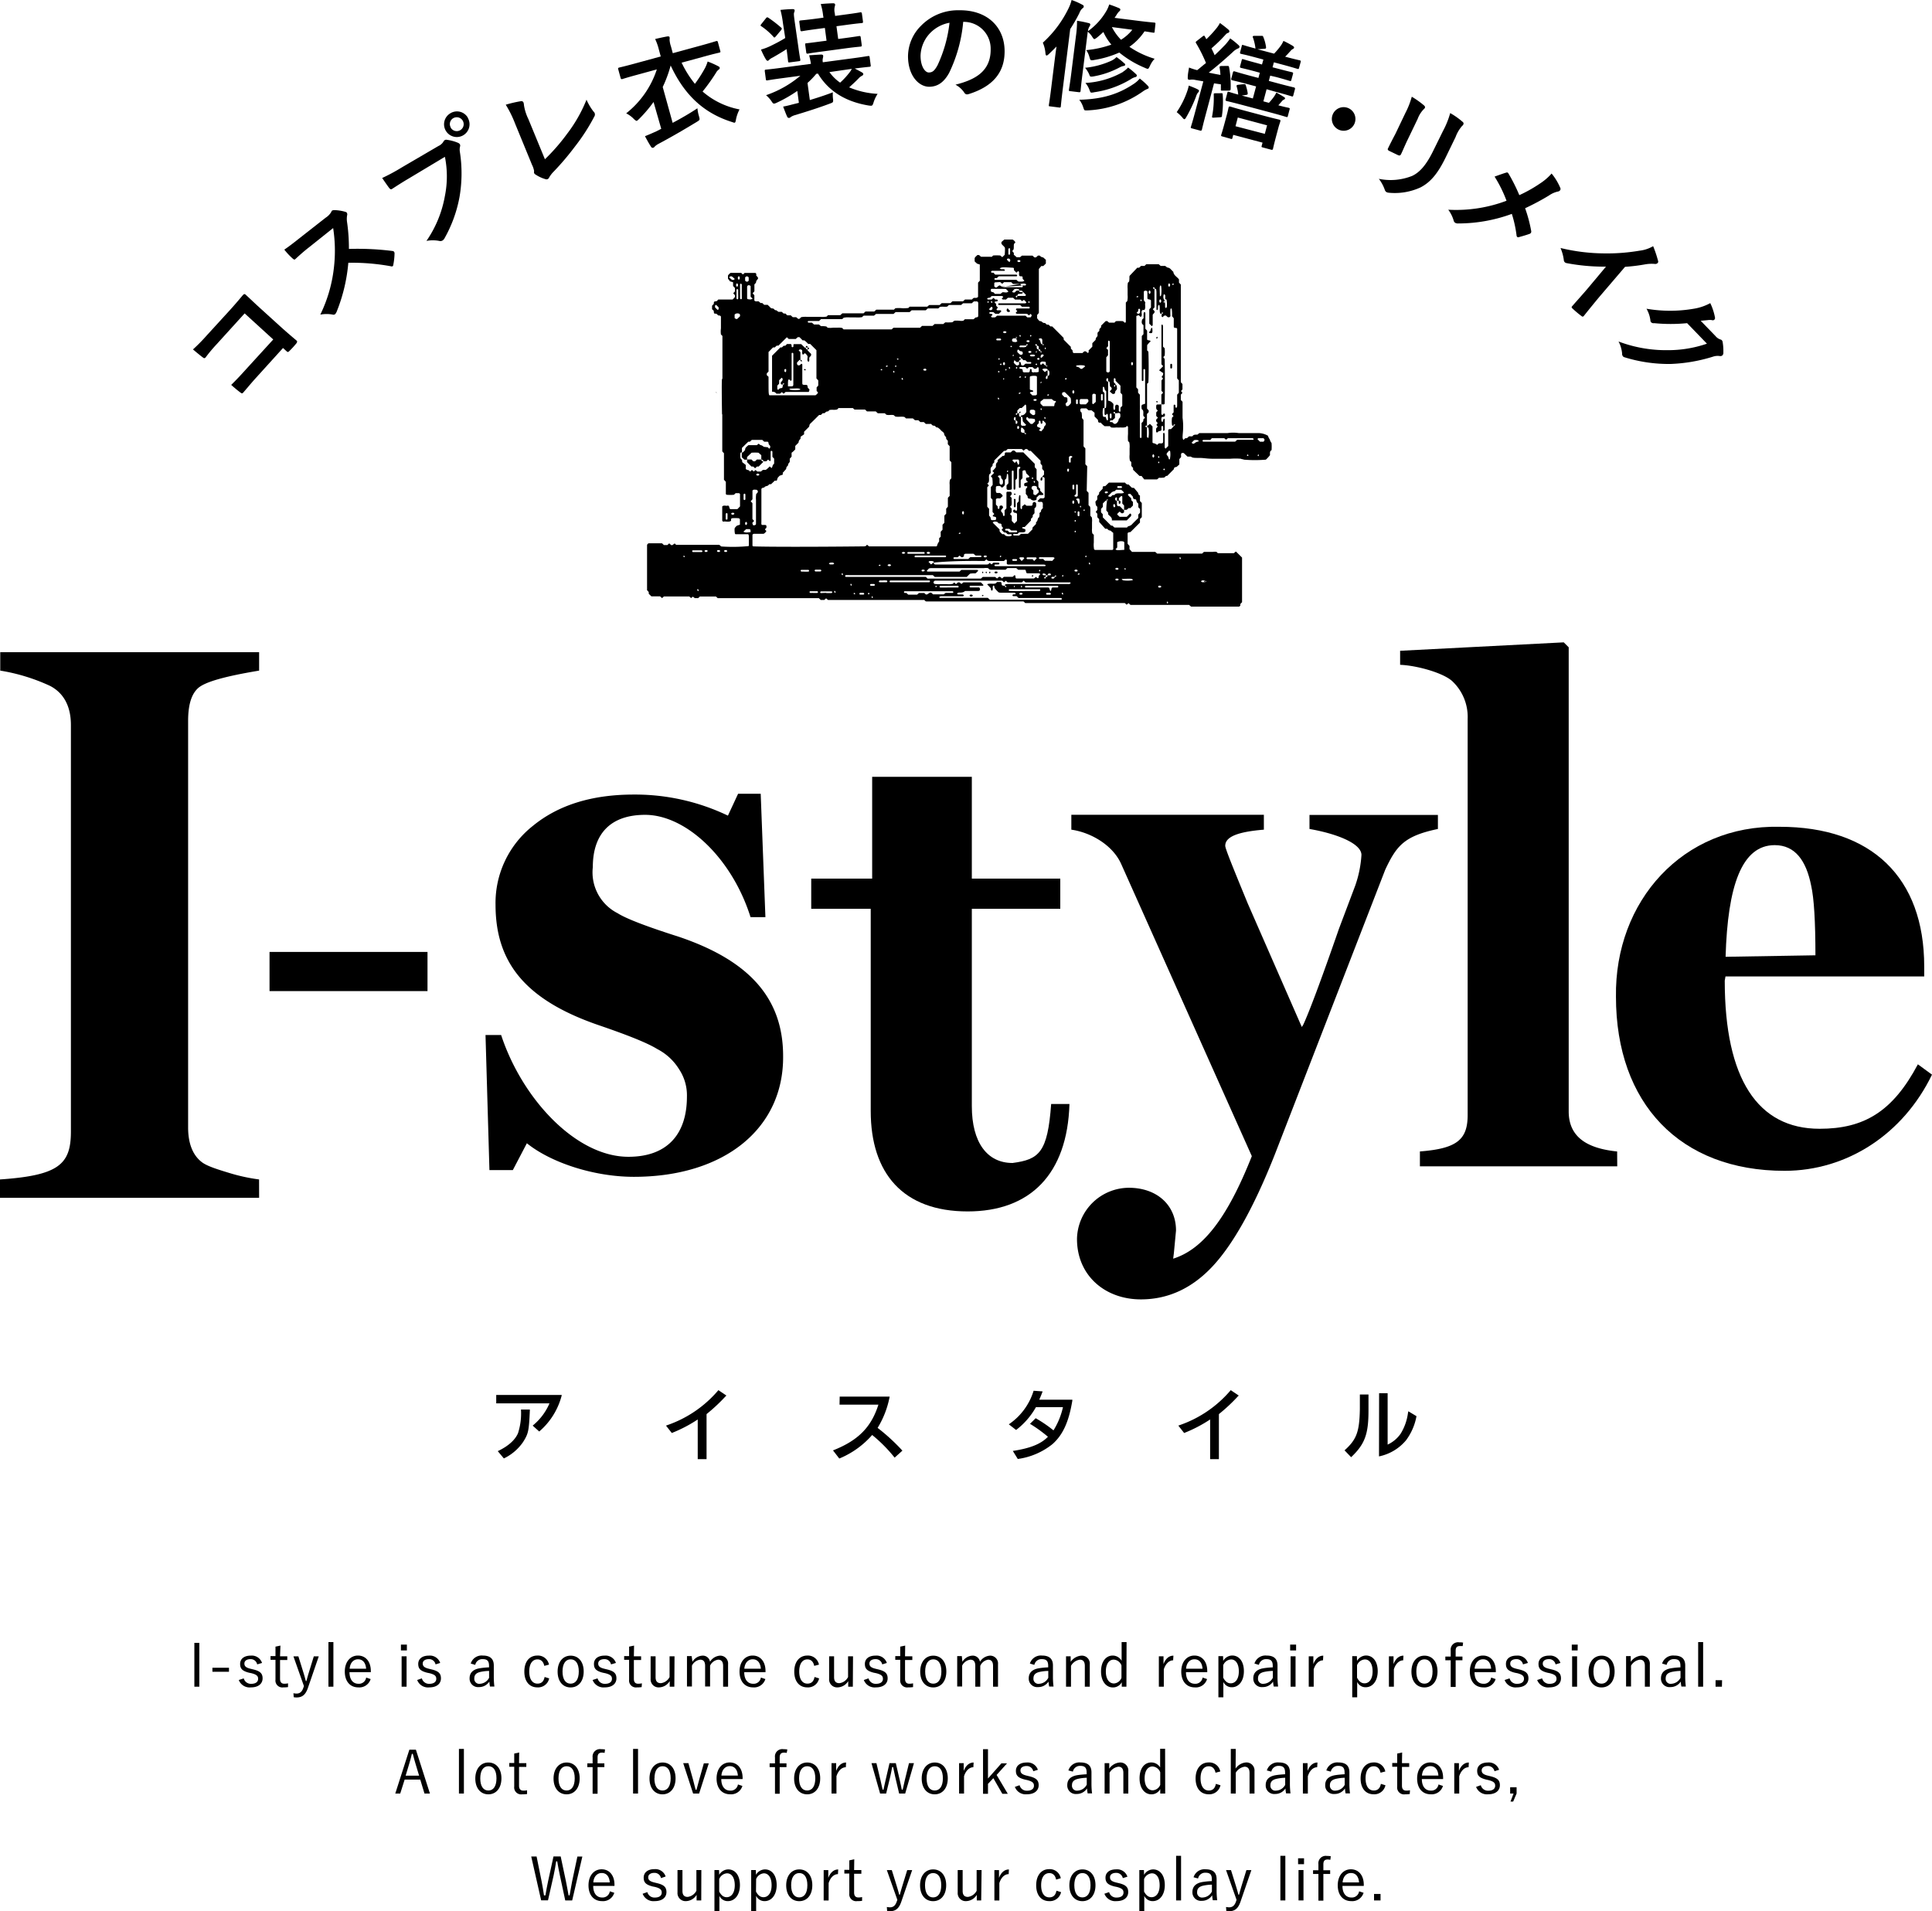 <svg xmlns="http://www.w3.org/2000/svg" viewBox="0 0 389.65 385.48"><g id="レイヤー_2" data-name="レイヤー 2"><g id="レイヤー_1-2" data-name="レイヤー 1"><path d="M40.2,340.2h-1v-8.84h1Z"/><path d="M46.18,337.19H42.84v-.81h3.34Z"/><path d="M51.87,335.7a1.33,1.33,0,0,0-1.33-1.06c-.8,0-1.25.36-1.25.88s.26.83,1.26,1.07l.49.12c1.4.33,1.92.8,1.92,1.81s-.77,1.82-2.36,1.82a2.34,2.34,0,0,1-2.44-1.49l1-.33a1.48,1.48,0,0,0,1.51,1.1c1,0,1.39-.47,1.39-1s-.23-.85-1.34-1.14l-.49-.1c-1.38-.35-1.8-.83-1.8-1.78s.72-1.67,2.17-1.67a2.18,2.18,0,0,1,2.25,1.48Z"/><path d="M56.48,334.07h1.46v.75H56.48v3.78c0,.69.3,1,.85,1a3.33,3.33,0,0,0,.76-.08l0,.76a6.14,6.14,0,0,1-.95.06,1.39,1.39,0,0,1-1.58-1.56v-4h-1v-.75h1v-1.91l1-.21Z"/><path d="M62.09,340.48c-.48,1.38-1.17,1.89-2.27,1.89a3.17,3.17,0,0,1-.58-.05l-.06-.8a3.9,3.9,0,0,0,.63.07c.66,0,1.11-.35,1.39-1.23l.1-.28-2.12-6h1l1.08,3.48c.16.51.28,1,.42,1.5h.12c.14-.52.27-1,.43-1.53l1.06-3.45h1Z"/><path d="M67.24,340.2h-1v-9h1Z"/><path d="M70.49,337.27c0,1.5.71,2.34,1.8,2.34a1.47,1.47,0,0,0,1.56-1.25l.9.3a2.37,2.37,0,0,1-2.47,1.68c-1.66,0-2.74-1.2-2.74-3.19s1.13-3.23,2.65-3.23,2.6,1.17,2.6,3.13v.22Zm3.35-.7c-.1-1.23-.7-1.9-1.63-1.9s-1.61.74-1.69,1.9Z"/><path d="M82.06,332.89h-1.2v-1.18h1.2ZM82,340.2H81v-6.13h1Z"/><path d="M87.84,335.7a1.31,1.31,0,0,0-1.33-1.06c-.79,0-1.25.36-1.25.88s.27.83,1.26,1.07l.49.12c1.41.33,1.92.8,1.92,1.81s-.76,1.82-2.36,1.82a2.33,2.33,0,0,1-2.43-1.49l.94-.33a1.49,1.49,0,0,0,1.51,1.1c1,0,1.4-.47,1.4-1s-.23-.85-1.35-1.14l-.49-.1c-1.38-.35-1.8-.83-1.8-1.78s.72-1.67,2.17-1.67a2.19,2.19,0,0,1,2.26,1.48Z"/><path d="M94.94,335.53a2.3,2.3,0,0,1,2.43-1.61c1.48,0,2.22.65,2.22,2v2.25a15.32,15.32,0,0,0,.12,2h-.89a8.23,8.23,0,0,1-.13-1,2.47,2.47,0,0,1-2.1,1.11,1.71,1.71,0,0,1-1.88-1.79c0-1,.6-1.76,2-2a14.85,14.85,0,0,1,1.92-.19V336c0-1-.37-1.36-1.29-1.36a1.44,1.44,0,0,0-1.49,1.16Zm3.7,1.49a8.79,8.79,0,0,0-1.7.19c-.9.19-1.28.61-1.28,1.3a1,1,0,0,0,1.17,1.1,2.18,2.18,0,0,0,1.81-1.21Z"/><path d="M109.77,336c-.18-.89-.69-1.31-1.37-1.31-1,0-1.66.87-1.66,2.44s.64,2.45,1.66,2.45c.8,0,1.26-.44,1.44-1.34l.92.29a2.29,2.29,0,0,1-2.37,1.81c-1.62,0-2.64-1.2-2.64-3.19s1-3.23,2.64-3.23a2.26,2.26,0,0,1,2.33,1.83Z"/><path d="M117.72,337.13c0,2-1.08,3.22-2.64,3.22s-2.62-1.22-2.62-3.19,1.07-3.22,2.63-3.22S117.72,335.15,117.72,337.13Zm-4.27,0c0,1.58.61,2.46,1.63,2.46s1.65-.87,1.65-2.46-.62-2.45-1.64-2.45S113.45,335.57,113.45,337.14Z"/><path d="M123.23,335.7a1.31,1.31,0,0,0-1.33-1.06c-.79,0-1.25.36-1.25.88s.26.83,1.26,1.07l.49.12c1.41.33,1.92.8,1.92,1.81s-.77,1.82-2.36,1.82a2.35,2.35,0,0,1-2.44-1.49l1-.33a1.48,1.48,0,0,0,1.51,1.1c1,0,1.39-.47,1.39-1s-.22-.85-1.34-1.14l-.49-.1c-1.38-.35-1.8-.83-1.8-1.78s.72-1.67,2.17-1.67a2.19,2.19,0,0,1,2.26,1.48Z"/><path d="M127.84,334.07h1.46v.75h-1.46v3.78c0,.69.3,1,.85,1a3.48,3.48,0,0,0,.77-.08l-.05.76a6.06,6.06,0,0,1-.95.06,1.39,1.39,0,0,1-1.58-1.56v-4h-1v-.75h1v-1.91l1-.21Z"/><path d="M136,340.2h-.93v-1.13a2.59,2.59,0,0,1-2.14,1.27,1.61,1.61,0,0,1-1.71-1.74v-4.53h1v4.23c0,.84.4,1.19,1.06,1.19a2.26,2.26,0,0,0,1.76-1.24v-4.18h1Z"/><path d="M139.66,335.18a2.45,2.45,0,0,1,2-1.24,1.46,1.46,0,0,1,1.54,1.23,2.56,2.56,0,0,1,2-1.23,1.58,1.58,0,0,1,1.64,1.75v4.51h-1V336c0-.87-.38-1.25-1-1.25a2.11,2.11,0,0,0-1.63,1.21v4.2h-1V336c0-.89-.36-1.25-1-1.25a2.14,2.14,0,0,0-1.66,1.21v4.2h-1v-6.13h.94Z"/><path d="M150.1,337.27c0,1.5.71,2.34,1.8,2.34a1.47,1.47,0,0,0,1.56-1.25l.9.3a2.37,2.37,0,0,1-2.47,1.68c-1.66,0-2.74-1.2-2.74-3.19s1.13-3.23,2.65-3.23,2.59,1.17,2.59,3.13v.22Zm3.35-.7c-.1-1.23-.7-1.9-1.64-1.9s-1.6.74-1.69,1.9Z"/><path d="M164.21,336c-.18-.89-.68-1.31-1.37-1.31-1,0-1.65.87-1.65,2.44s.63,2.45,1.65,2.45c.81,0,1.26-.44,1.44-1.34l.92.29a2.28,2.28,0,0,1-2.37,1.81c-1.62,0-2.64-1.2-2.64-3.19s1.06-3.23,2.64-3.23a2.26,2.26,0,0,1,2.34,1.83Z"/><path d="M172,340.2h-.93v-1.13a2.59,2.59,0,0,1-2.14,1.27,1.61,1.61,0,0,1-1.71-1.74v-4.53h1v4.23c0,.84.4,1.19,1.06,1.19a2.26,2.26,0,0,0,1.76-1.24v-4.18h1Z"/><path d="M177.93,335.7a1.33,1.33,0,0,0-1.34-1.06c-.79,0-1.24.36-1.24.88s.26.83,1.26,1.07l.49.12c1.4.33,1.92.8,1.92,1.81s-.77,1.82-2.37,1.82a2.33,2.33,0,0,1-2.43-1.49l.95-.33a1.47,1.47,0,0,0,1.51,1.1c1,0,1.39-.47,1.39-1s-.23-.85-1.34-1.14l-.5-.1c-1.38-.35-1.8-.83-1.8-1.78s.72-1.67,2.18-1.67a2.18,2.18,0,0,1,2.25,1.48Z"/><path d="M182.53,334.07H184v.75h-1.47v3.78c0,.69.3,1,.86,1a3.33,3.33,0,0,0,.76-.08l0,.76a6.14,6.14,0,0,1-1,.06,1.4,1.4,0,0,1-1.59-1.56v-4h-1v-.75h1v-1.91l1-.21Z"/><path d="M190.86,337.13c0,2-1.08,3.22-2.64,3.22s-2.63-1.22-2.63-3.19,1.08-3.22,2.64-3.22S190.86,335.15,190.86,337.13Zm-4.27,0c0,1.58.61,2.46,1.63,2.46s1.64-.87,1.64-2.46-.61-2.45-1.63-2.45S186.59,335.57,186.59,337.14Z"/><path d="M194.1,335.18a2.47,2.47,0,0,1,2-1.24,1.46,1.46,0,0,1,1.54,1.23,2.58,2.58,0,0,1,2-1.23,1.58,1.58,0,0,1,1.64,1.75v4.51h-1V336c0-.87-.37-1.25-1-1.25A2.11,2.11,0,0,0,197.7,336v4.2h-1V336c0-.89-.36-1.25-1-1.25a2.13,2.13,0,0,0-1.65,1.21v4.2h-1v-6.13h.93Z"/><path d="M207.71,335.53a2.32,2.32,0,0,1,2.44-1.61c1.47,0,2.21.65,2.21,2v2.25a15.32,15.32,0,0,0,.12,2h-.88a8,8,0,0,1-.14-1,2.44,2.44,0,0,1-2.09,1.11,1.71,1.71,0,0,1-1.89-1.79c0-1,.6-1.76,2-2a14.67,14.67,0,0,1,1.92-.19V336c0-1-.38-1.36-1.3-1.36a1.46,1.46,0,0,0-1.49,1.16Zm3.71,1.49a8.9,8.9,0,0,0-1.71.19c-.9.19-1.28.61-1.28,1.3a1,1,0,0,0,1.18,1.1,2.18,2.18,0,0,0,1.81-1.21Z"/><path d="M215.94,335.18a2.86,2.86,0,0,1,2.15-1.24,1.6,1.6,0,0,1,1.7,1.75v4.51h-1V336c0-.88-.38-1.25-1-1.25A2.43,2.43,0,0,0,216,336v4.2h-1v-6.13h.93Z"/><path d="M227.18,340.2h-.94v-.9a2,2,0,0,1-1.79,1.05c-1.34,0-2.39-1.2-2.39-3.22s1-3.21,2.37-3.21a2.1,2.1,0,0,1,1.78,1.05V331.2h1Zm-1-4.28a1.76,1.76,0,0,0-1.56-1.18c-.9,0-1.59.8-1.59,2.4s.73,2.41,1.64,2.41a1.75,1.75,0,0,0,1.51-1.14Z"/><path d="M236.6,334.88c-.75,0-1.49.6-1.88,1.8v3.52h-1v-6.13h.94v1.56c.45-1.18,1.18-1.69,2-1.69Z"/><path d="M239.19,337.27c0,1.5.7,2.34,1.8,2.34a1.46,1.46,0,0,0,1.55-1.25l.9.3a2.35,2.35,0,0,1-2.47,1.68c-1.65,0-2.73-1.2-2.73-3.19s1.13-3.23,2.65-3.23,2.59,1.17,2.59,3.13v.22Zm3.34-.7c-.09-1.23-.69-1.9-1.63-1.9s-1.61.74-1.69,1.9Z"/><path d="M246.7,335a2.14,2.14,0,0,1,1.81-1.09c1.35,0,2.36,1.14,2.36,3.17s-1.08,3.23-2.42,3.23a1.85,1.85,0,0,1-1.72-1.07v3.1h-1v-8.3h.94Zm0,3.38c.41.78.9,1.14,1.51,1.14.92,0,1.64-.82,1.64-2.41s-.68-2.41-1.56-2.41a1.83,1.83,0,0,0-1.59,1.17Z"/><path d="M253,335.53a2.32,2.32,0,0,1,2.44-1.61c1.47,0,2.21.65,2.21,2v2.25a15.32,15.32,0,0,0,.12,2h-.88a8,8,0,0,1-.14-1,2.44,2.44,0,0,1-2.09,1.11,1.71,1.71,0,0,1-1.89-1.79c0-1,.6-1.76,2-2a14.67,14.67,0,0,1,1.92-.19V336c0-1-.38-1.36-1.3-1.36a1.46,1.46,0,0,0-1.49,1.16Zm3.71,1.49a8.9,8.9,0,0,0-1.71.19c-.9.19-1.28.61-1.28,1.3a1,1,0,0,0,1.18,1.1,2.19,2.19,0,0,0,1.81-1.21Z"/><path d="M261.4,332.89h-1.2v-1.18h1.2Zm-.11,7.31h-1v-6.13h1Z"/><path d="M266.83,334.88c-.75,0-1.5.6-1.88,1.8v3.52h-1v-6.13h.93v1.56c.46-1.18,1.19-1.69,2-1.69Z"/><path d="M273.69,335a2.14,2.14,0,0,1,1.81-1.09c1.35,0,2.36,1.14,2.36,3.17s-1.08,3.23-2.42,3.23a1.85,1.85,0,0,1-1.72-1.07v3.1h-1v-8.3h.94Zm0,3.38c.41.78.9,1.14,1.51,1.14.91,0,1.63-.82,1.63-2.41s-.67-2.41-1.55-2.41a1.81,1.81,0,0,0-1.59,1.17Z"/><path d="M283,334.88c-.75,0-1.5.6-1.88,1.8v3.52h-1v-6.13h.93v1.56c.46-1.18,1.19-1.69,2-1.69Z"/><path d="M289.92,337.13c0,2-1.08,3.22-2.64,3.22s-2.62-1.22-2.62-3.19,1.07-3.22,2.63-3.22S289.92,335.15,289.92,337.13Zm-4.27,0c0,1.58.61,2.46,1.63,2.46s1.64-.87,1.64-2.46-.61-2.45-1.63-2.45S285.65,335.57,285.65,337.14Z"/><path d="M295,332c-.19,0-.37,0-.53,0-.62,0-.89.27-.89.95v1.17h1.37v.75h-1.37v5.38h-1v-5.38h-1.08v-.75h1.08v-1.2a1.49,1.49,0,0,1,1.68-1.67c.24,0,.52,0,.82.06Z"/><path d="M297.39,337.27c0,1.5.7,2.34,1.8,2.34a1.46,1.46,0,0,0,1.55-1.25l.9.3a2.35,2.35,0,0,1-2.47,1.68c-1.65,0-2.73-1.2-2.73-3.19s1.13-3.23,2.65-3.23,2.59,1.17,2.59,3.13v.22Zm3.34-.7c-.09-1.23-.69-1.9-1.63-1.9s-1.61.74-1.69,1.9Z"/><path d="M307.16,335.7a1.31,1.31,0,0,0-1.33-1.06c-.79,0-1.24.36-1.24.88s.26.83,1.25,1.07l.5.12c1.4.33,1.92.8,1.92,1.81s-.77,1.82-2.37,1.82a2.33,2.33,0,0,1-2.43-1.49l1-.33a1.47,1.47,0,0,0,1.51,1.1c1,0,1.39-.47,1.39-1s-.23-.85-1.34-1.14l-.5-.1c-1.38-.35-1.8-.83-1.8-1.78s.72-1.67,2.17-1.67a2.18,2.18,0,0,1,2.26,1.48Z"/><path d="M313.73,335.7a1.32,1.32,0,0,0-1.33-1.06c-.79,0-1.25.36-1.25.88s.26.83,1.26,1.07l.49.12c1.4.33,1.92.8,1.92,1.81s-.77,1.82-2.36,1.82a2.34,2.34,0,0,1-2.44-1.49l1-.33a1.48,1.48,0,0,0,1.51,1.1c1,0,1.39-.47,1.39-1s-.23-.85-1.34-1.14l-.49-.1c-1.38-.35-1.8-.83-1.8-1.78s.72-1.67,2.17-1.67a2.17,2.17,0,0,1,2.25,1.48Z"/><path d="M318.18,332.89H317v-1.18h1.2Zm-.11,7.31h-1v-6.13h1Z"/><path d="M325.64,337.13c0,2-1.08,3.22-2.64,3.22s-2.62-1.22-2.62-3.19,1.08-3.22,2.64-3.22S325.64,335.15,325.64,337.13Zm-4.27,0c0,1.58.62,2.46,1.63,2.46s1.65-.87,1.65-2.46-.61-2.45-1.63-2.45S321.37,335.57,321.37,337.14Z"/><path d="M328.89,335.18a2.84,2.84,0,0,1,2.14-1.24,1.61,1.61,0,0,1,1.71,1.75v4.51h-1V336c0-.88-.37-1.25-1-1.25a2.43,2.43,0,0,0-1.79,1.21v4.2h-1v-6.13h.94Z"/><path d="M335.22,335.53a2.32,2.32,0,0,1,2.44-1.61c1.47,0,2.22.65,2.22,2v2.25a15.32,15.32,0,0,0,.12,2h-.89a6.54,6.54,0,0,1-.13-1,2.47,2.47,0,0,1-2.1,1.11,1.71,1.71,0,0,1-1.89-1.79c0-1,.6-1.76,2-2a14.67,14.67,0,0,1,1.92-.19V336c0-1-.37-1.36-1.3-1.36a1.44,1.44,0,0,0-1.48,1.16Zm3.71,1.49a8.9,8.9,0,0,0-1.71.19c-.89.19-1.28.61-1.28,1.3a1,1,0,0,0,1.18,1.1,2.18,2.18,0,0,0,1.81-1.21Z"/><path d="M343.49,340.2h-1v-9h1Z"/><path d="M347.28,340.2H346v-1.31h1.31Z"/><path d="M86.71,361.75h-1.1l-.85-2.81H81.61l-.89,2.81h-1l2.84-8.84h1.32ZM83.88,356c-.23-.74-.41-1.42-.63-2.26h-.18c-.2.84-.38,1.51-.61,2.25l-.65,2.16h2.72Z"/><path d="M93.56,361.75h-1v-9h1Z"/><path d="M101.13,358.68c0,2-1.08,3.23-2.64,3.23s-2.63-1.23-2.63-3.19,1.08-3.23,2.64-3.23S101.13,356.7,101.13,358.68Zm-4.27,0c0,1.59.61,2.46,1.63,2.46s1.64-.86,1.64-2.46-.61-2.44-1.63-2.44S96.86,357.12,96.86,358.69Z"/><path d="M104.68,355.62h1.47v.76h-1.47v3.78c0,.68.3,1,.86,1a3.31,3.31,0,0,0,.76-.07l0,.76a7.69,7.69,0,0,1-1,.06,1.4,1.4,0,0,1-1.59-1.56v-4h-1v-.76h1v-1.9l1-.22Z"/><path d="M116.91,358.68c0,2-1.08,3.23-2.64,3.23s-2.63-1.23-2.63-3.19,1.08-3.23,2.64-3.23S116.91,356.7,116.91,358.68Zm-4.27,0c0,1.59.61,2.46,1.63,2.46s1.64-.86,1.64-2.46-.61-2.44-1.63-2.44S112.64,357.12,112.64,358.69Z"/><path d="M121.94,353.55a3.49,3.49,0,0,0-.53-.05c-.62,0-.89.28-.89,1v1.16h1.37v.76h-1.37v5.37h-1v-5.37h-1.07v-.76h1.07v-1.2a1.49,1.49,0,0,1,1.68-1.66,6.33,6.33,0,0,1,.82.06Z"/><path d="M128.68,361.75h-1v-9h1Z"/><path d="M136.25,358.68c0,2-1.08,3.23-2.64,3.23s-2.62-1.23-2.62-3.19,1.08-3.23,2.64-3.23S136.25,356.7,136.25,358.68Zm-4.27,0c0,1.59.62,2.46,1.63,2.46s1.65-.86,1.65-2.46-.61-2.44-1.63-2.44S132,357.12,132,358.69Z"/><path d="M141,361.75h-1.21l-2-6.13h1.05l.94,3.36c.19.7.33,1.28.51,2h.18c.21-.7.34-1.31.54-2l.94-3.32h1Z"/><path d="M145.47,358.83c0,1.49.71,2.33,1.8,2.33a1.47,1.47,0,0,0,1.56-1.24l.9.3a2.38,2.38,0,0,1-2.47,1.68c-1.66,0-2.74-1.2-2.74-3.19s1.13-3.23,2.65-3.23,2.6,1.16,2.6,3.13v.22Zm3.35-.7c-.1-1.24-.7-1.91-1.63-1.91s-1.61.75-1.69,1.91Z"/><path d="M158.67,353.55a3.49,3.49,0,0,0-.53-.05c-.62,0-.89.28-.89,1v1.16h1.37v.76h-1.37v5.37h-.95v-5.37h-1.08v-.76h1.08v-1.2a1.48,1.48,0,0,1,1.67-1.66,6.33,6.33,0,0,1,.82.06Z"/><path d="M165.42,358.68c0,2-1.07,3.23-2.63,3.23s-2.63-1.23-2.63-3.19,1.08-3.23,2.64-3.23S165.42,356.7,165.42,358.68Zm-4.26,0c0,1.59.61,2.46,1.63,2.46s1.64-.86,1.64-2.46-.61-2.44-1.63-2.44S161.16,357.12,161.16,358.69Z"/><path d="M170.59,356.44c-.76,0-1.5.6-1.89,1.8v3.51h-1v-6.13h.94v1.56c.45-1.17,1.18-1.69,2-1.69Z"/><path d="M182.56,361.75h-1.22l-.81-3.44c-.14-.64-.26-1.2-.4-1.9h-.2c-.13.69-.22,1.26-.38,1.91l-.83,3.43H177.5l-1.74-6.13h1l.82,3.44c.16.69.27,1.28.42,1.9h.19c.14-.62.25-1.24.41-1.88l.8-3.46h1.27l.79,3.42c.16.68.29,1.28.41,1.92h.19c.16-.66.27-1.25.43-1.92l.84-3.42h1Z"/><path d="M191.15,358.68c0,2-1.08,3.23-2.64,3.23s-2.62-1.23-2.62-3.19,1.08-3.23,2.64-3.23S191.15,356.7,191.15,358.68Zm-4.27,0c0,1.59.61,2.46,1.63,2.46s1.65-.86,1.65-2.46-.61-2.44-1.63-2.44S186.88,357.12,186.88,358.69Z"/><path d="M196.31,356.44c-.75,0-1.5.6-1.88,1.8v3.51h-1v-6.13h.93v1.56c.46-1.17,1.19-1.69,2-1.69Z"/><path d="M201,358l2.25,3.8h-1.1l-1.81-3.15-1.08,1.15v2h-1v-9h1v5.92l2.7-3.06h1.14Z"/><path d="M208.39,357.25a1.33,1.33,0,0,0-1.34-1.05c-.79,0-1.24.36-1.24.87s.26.83,1.26,1.07l.49.12c1.4.34,1.92.8,1.92,1.81s-.77,1.83-2.37,1.83a2.33,2.33,0,0,1-2.43-1.49l.95-.34a1.48,1.48,0,0,0,1.51,1.11c1,0,1.39-.47,1.39-1s-.23-.85-1.34-1.14l-.5-.11c-1.38-.35-1.8-.83-1.8-1.77s.72-1.67,2.18-1.67a2.17,2.17,0,0,1,2.25,1.47Z"/><path d="M215.48,357.09a2.3,2.3,0,0,1,2.43-1.61c1.48,0,2.22.65,2.22,2v2.24a15.07,15.07,0,0,0,.12,2h-.89a7.94,7.94,0,0,1-.13-1,2.44,2.44,0,0,1-2.1,1.12,1.71,1.71,0,0,1-1.88-1.79c0-1.05.6-1.76,2-2,.55-.09,1.22-.15,1.91-.19v-.32c0-1-.37-1.37-1.29-1.37a1.46,1.46,0,0,0-1.49,1.16Zm3.7,1.48a8.82,8.82,0,0,0-1.7.2c-.9.19-1.28.61-1.28,1.29a1,1,0,0,0,1.17,1.1,2.16,2.16,0,0,0,1.81-1.21Z"/><path d="M223.71,356.74a2.84,2.84,0,0,1,2.15-1.25,1.61,1.61,0,0,1,1.7,1.75v4.51h-1v-4.16c0-.88-.37-1.25-1-1.25a2.43,2.43,0,0,0-1.78,1.21v4.2h-1v-6.13h.94Z"/><path d="M235,361.75H234v-.9a2,2,0,0,1-1.78,1.06c-1.35,0-2.39-1.2-2.39-3.23s1-3.2,2.36-3.2a2.09,2.09,0,0,1,1.79,1v-3.76h1Zm-1-4.28a1.79,1.79,0,0,0-1.56-1.18c-.9,0-1.59.81-1.59,2.4s.73,2.41,1.64,2.41A1.75,1.75,0,0,0,234,360Z"/><path d="M245.15,357.55c-.18-.88-.68-1.3-1.37-1.3-1,0-1.65.86-1.65,2.43s.64,2.46,1.65,2.46c.81,0,1.26-.44,1.44-1.34l.93.28a2.3,2.3,0,0,1-2.38,1.82c-1.62,0-2.64-1.2-2.64-3.19s1.06-3.23,2.64-3.23a2.25,2.25,0,0,1,2.34,1.82Z"/><path d="M249.2,356.71a2.8,2.8,0,0,1,2.11-1.23,1.62,1.62,0,0,1,1.7,1.76v4.51h-1v-4.16c0-.88-.38-1.25-1-1.25a2.49,2.49,0,0,0-1.78,1.21v4.2h-1v-9h1Z"/><path d="M255.5,357.09a2.3,2.3,0,0,1,2.43-1.61c1.48,0,2.22.65,2.22,2v2.24a15.07,15.07,0,0,0,.12,2h-.89a7.94,7.94,0,0,1-.13-1,2.44,2.44,0,0,1-2.1,1.12,1.71,1.71,0,0,1-1.88-1.79c0-1.05.6-1.76,2-2,.55-.09,1.22-.15,1.91-.19v-.32c0-1-.37-1.37-1.29-1.37a1.46,1.46,0,0,0-1.49,1.16Zm3.7,1.48a8.72,8.72,0,0,0-1.7.2c-.9.19-1.28.61-1.28,1.29a1,1,0,0,0,1.17,1.1A2.16,2.16,0,0,0,259.2,360Z"/><path d="M265.65,356.44c-.76,0-1.5.6-1.88,1.8v3.51h-1v-6.13h.94v1.56c.46-1.17,1.19-1.69,2-1.69Z"/><path d="M267.5,357.09a2.3,2.3,0,0,1,2.43-1.61c1.48,0,2.22.65,2.22,2v2.24a15.07,15.07,0,0,0,.12,2h-.89a7.94,7.94,0,0,1-.13-1,2.44,2.44,0,0,1-2.1,1.12,1.71,1.71,0,0,1-1.88-1.79c0-1.05.6-1.76,2-2,.55-.09,1.22-.15,1.91-.19v-.32c0-1-.37-1.37-1.29-1.37a1.46,1.46,0,0,0-1.49,1.16Zm3.7,1.48a8.72,8.72,0,0,0-1.7.2c-.9.19-1.28.61-1.28,1.29a1,1,0,0,0,1.17,1.1A2.16,2.16,0,0,0,271.2,360Z"/><path d="M278.43,357.55c-.18-.88-.69-1.3-1.37-1.3-1,0-1.65.86-1.65,2.43s.63,2.46,1.65,2.46c.8,0,1.26-.44,1.44-1.34l.92.28a2.29,2.29,0,0,1-2.37,1.82c-1.62,0-2.64-1.2-2.64-3.19s1.06-3.23,2.64-3.23a2.26,2.26,0,0,1,2.34,1.82Z"/><path d="M282.75,355.62h1.46v.76h-1.46v3.78c0,.68.3,1,.85,1a3.45,3.45,0,0,0,.77-.07l-.05.76a7.57,7.57,0,0,1-.95.06,1.39,1.39,0,0,1-1.58-1.56v-4h-1v-.76h1v-1.9l1-.22Z"/><path d="M286.76,358.83c0,1.49.71,2.33,1.8,2.33a1.47,1.47,0,0,0,1.56-1.24l.9.3a2.38,2.38,0,0,1-2.48,1.68c-1.65,0-2.73-1.2-2.73-3.19s1.13-3.23,2.65-3.23,2.59,1.16,2.59,3.13v.22Zm3.34-.7c-.09-1.24-.69-1.91-1.63-1.91s-1.6.75-1.69,1.91Z"/><path d="M296.19,356.44c-.76,0-1.5.6-1.89,1.8v3.51h-1v-6.13h.94v1.56c.45-1.17,1.19-1.69,2-1.69Z"/><path d="M301.41,357.25a1.32,1.32,0,0,0-1.33-1.05c-.8,0-1.25.36-1.25.87s.26.83,1.26,1.07l.49.12c1.4.34,1.92.8,1.92,1.81s-.77,1.83-2.36,1.83a2.34,2.34,0,0,1-2.44-1.49l.95-.34a1.49,1.49,0,0,0,1.51,1.11c1,0,1.39-.47,1.39-1s-.23-.85-1.34-1.14l-.49-.11c-1.38-.35-1.8-.83-1.8-1.77s.72-1.67,2.17-1.67a2.16,2.16,0,0,1,2.25,1.47Z"/><path d="M305.87,361.75l-.69,1.62h-.54l.62-1.62h-.69v-1.27h1.3Z"/><path d="M115.4,383.31H114l-1.07-5c-.23-1-.37-1.89-.55-2.89h-.21c-.15,1-.3,1.86-.52,2.87l-1.13,5h-1.38l-2-8.84h1.08l1,4.94c.2,1,.35,1.92.49,2.9H110c.18-1,.33-1.91.54-2.85l1.09-5h1.45l1.07,5.06c.19.93.33,1.73.52,2.78h.21c.2-1.05.31-1.82.51-2.82l1.06-5h1Z"/><path d="M119.64,380.38c0,1.5.7,2.34,1.8,2.34a1.47,1.47,0,0,0,1.55-1.25l.9.3a2.36,2.36,0,0,1-2.47,1.68c-1.65,0-2.73-1.2-2.73-3.19s1.13-3.23,2.65-3.23,2.59,1.17,2.59,3.13v.22Zm3.34-.7c-.09-1.23-.69-1.9-1.63-1.9s-1.61.74-1.69,1.9Z"/><path d="M133.31,378.81a1.31,1.31,0,0,0-1.33-1.06c-.79,0-1.24.36-1.24.88s.26.83,1.26,1.07l.49.12c1.4.33,1.92.8,1.92,1.81s-.77,1.82-2.37,1.82a2.33,2.33,0,0,1-2.43-1.49l.95-.33a1.47,1.47,0,0,0,1.51,1.1c1,0,1.39-.47,1.39-1s-.23-.85-1.34-1.14l-.5-.1c-1.38-.35-1.8-.83-1.8-1.78S130.54,377,132,377a2.18,2.18,0,0,1,2.25,1.48Z"/><path d="M141.43,383.31h-.94v-1.13a2.57,2.57,0,0,1-2.13,1.27,1.62,1.62,0,0,1-1.72-1.74v-4.53h1v4.23c0,.84.39,1.19,1.05,1.19a2.29,2.29,0,0,0,1.76-1.24v-4.18h1Z"/><path d="M145.05,378.14a2.16,2.16,0,0,1,1.81-1.09c1.36,0,2.37,1.14,2.37,3.17s-1.08,3.23-2.43,3.23a1.83,1.83,0,0,1-1.71-1.07v3.1h-1v-8.3h.93Zm0,3.38c.41.78.9,1.14,1.51,1.14.91,0,1.63-.82,1.63-2.41s-.67-2.41-1.56-2.41a1.81,1.81,0,0,0-1.58,1.17Z"/><path d="M152.47,378.14a2.14,2.14,0,0,1,1.81-1.09c1.35,0,2.36,1.14,2.36,3.17s-1.08,3.23-2.42,3.23a1.85,1.85,0,0,1-1.72-1.07v3.1h-1v-8.3h.94Zm0,3.38c.41.78.9,1.14,1.51,1.14.92,0,1.64-.82,1.64-2.41s-.68-2.41-1.56-2.41A1.83,1.83,0,0,0,152.5,379Z"/><path d="M163.83,380.24c0,2-1.08,3.22-2.64,3.22s-2.63-1.22-2.63-3.19,1.08-3.22,2.64-3.22S163.83,378.26,163.83,380.24Zm-4.27,0c0,1.58.61,2.46,1.63,2.46s1.64-.87,1.64-2.46-.61-2.45-1.63-2.45S159.56,378.68,159.56,380.25Z"/><path d="M169,378c-.76,0-1.5.6-1.88,1.8v3.52h-1v-6.13h.93v1.56c.46-1.18,1.19-1.69,2-1.69Z"/><path d="M172.26,377.18h1.46v.75h-1.46v3.78c0,.68.3,1,.85,1a3.33,3.33,0,0,0,.76-.08l0,.76a6.06,6.06,0,0,1-1,.06,1.39,1.39,0,0,1-1.58-1.56v-4h-1v-.75h1v-1.91l1-.22Z"/><path d="M181.77,383.59c-.48,1.38-1.17,1.89-2.27,1.89a4.4,4.4,0,0,1-.58-.05l-.06-.8a3.9,3.9,0,0,0,.63.07c.66,0,1.11-.35,1.39-1.23l.1-.28-2.12-6h1l1.08,3.48c.16.51.28,1,.42,1.49h.12c.14-.51.27-1,.43-1.52l1.06-3.45h1Z"/><path d="M190.83,380.24c0,2-1.08,3.22-2.64,3.22s-2.63-1.22-2.63-3.19,1.08-3.22,2.64-3.22S190.83,378.26,190.83,380.24Zm-4.27,0c0,1.58.61,2.46,1.63,2.46s1.64-.87,1.64-2.46-.61-2.45-1.63-2.45S186.56,378.68,186.56,380.25Z"/><path d="M197.89,383.31H197v-1.13a2.59,2.59,0,0,1-2.14,1.27,1.61,1.61,0,0,1-1.71-1.74v-4.53h1v4.23c0,.84.4,1.19,1.06,1.19a2.29,2.29,0,0,0,1.76-1.24v-4.18h1Z"/><path d="M203.43,378c-.76,0-1.5.6-1.88,1.8v3.52h-1v-6.13h.93v1.56c.46-1.18,1.19-1.69,2-1.69Z"/><path d="M213,379.11c-.18-.89-.68-1.31-1.37-1.31-1,0-1.65.86-1.65,2.44s.63,2.45,1.65,2.45c.81,0,1.26-.44,1.44-1.34l.93.29a2.3,2.3,0,0,1-2.38,1.81c-1.62,0-2.64-1.2-2.64-3.19S210,377,211.6,377a2.26,2.26,0,0,1,2.34,1.83Z"/><path d="M220.94,380.24c0,2-1.08,3.22-2.64,3.22s-2.63-1.22-2.63-3.19,1.08-3.22,2.64-3.22S220.94,378.26,220.94,380.24Zm-4.27,0c0,1.58.61,2.46,1.63,2.46s1.64-.87,1.64-2.46-.61-2.45-1.63-2.45S216.67,378.68,216.67,380.25Z"/><path d="M226.45,378.81a1.33,1.33,0,0,0-1.34-1.06c-.79,0-1.24.36-1.24.88s.26.83,1.26,1.07l.49.12c1.4.33,1.92.8,1.92,1.81s-.77,1.82-2.37,1.82a2.34,2.34,0,0,1-2.43-1.49l.95-.33a1.47,1.47,0,0,0,1.51,1.1c1,0,1.39-.47,1.39-1s-.23-.85-1.34-1.14l-.49-.1c-1.38-.35-1.8-.83-1.8-1.78s.72-1.67,2.17-1.67a2.18,2.18,0,0,1,2.25,1.48Z"/><path d="M230.74,378.14a2.16,2.16,0,0,1,1.81-1.09c1.36,0,2.37,1.14,2.37,3.17s-1.08,3.23-2.43,3.23a1.83,1.83,0,0,1-1.71-1.07v3.1h-1v-8.3h.93Zm0,3.38c.41.78.9,1.14,1.51,1.14.91,0,1.63-.82,1.63-2.41s-.67-2.41-1.56-2.41a1.81,1.81,0,0,0-1.58,1.17Z"/><path d="M238.2,383.31h-1v-9h1Z"/><path d="M240.72,378.64a2.3,2.3,0,0,1,2.43-1.61c1.48,0,2.22.65,2.22,2v2.24a15.37,15.37,0,0,0,.12,2h-.89a8.44,8.44,0,0,1-.13-1,2.45,2.45,0,0,1-2.1,1.12,1.71,1.71,0,0,1-1.88-1.79c0-1,.6-1.76,2-2a14.85,14.85,0,0,1,1.92-.19v-.33c0-1-.37-1.36-1.29-1.36a1.45,1.45,0,0,0-1.49,1.16Zm3.7,1.49a8.79,8.79,0,0,0-1.7.19c-.9.19-1.28.61-1.28,1.3a1,1,0,0,0,1.17,1.1,2.18,2.18,0,0,0,1.81-1.21Z"/><path d="M250.18,383.59c-.48,1.38-1.17,1.89-2.26,1.89a4.4,4.4,0,0,1-.59-.05l-.06-.8a3.9,3.9,0,0,0,.63.07c.66,0,1.11-.35,1.4-1.23l.09-.28-2.12-6h1l1.08,3.48c.16.51.28,1,.42,1.49h.12c.14-.51.28-1,.43-1.52l1.06-3.45h1Z"/><path d="M259.23,383.31h-1v-9h1Z"/><path d="M263,376h-1.2v-1.19H263Zm-.11,7.31h-1v-6.13h1Z"/><path d="M268.31,375.1c-.19,0-.37-.05-.52-.05-.63,0-.89.28-.89,1v1.17h1.37v.75H266.9v5.38h-1v-5.38h-1.08v-.75h1.08V376a1.49,1.49,0,0,1,1.68-1.67,6.19,6.19,0,0,1,.81.06Z"/><path d="M270.75,380.38c0,1.5.71,2.34,1.8,2.34a1.47,1.47,0,0,0,1.56-1.25l.9.3a2.38,2.38,0,0,1-2.47,1.68c-1.66,0-2.74-1.2-2.74-3.19s1.13-3.23,2.65-3.23,2.6,1.17,2.6,3.13v.22Zm3.35-.7c-.1-1.23-.7-1.9-1.63-1.9s-1.61.74-1.69,1.9Z"/><path d="M278.43,383.31h-1.31V382h1.31Z"/><path d="M49.34,63.21l-5.58,6.15a31.57,31.57,0,0,0-2.3,2.74c-.17.19-.32.18-.54,0-.52-.38-1.38-1.1-2-1.62a36.11,36.11,0,0,0,2.79-2.84L46.5,62.4c.83-.92,1.65-1.88,2.46-2.85.25-.28.4-.3.62-.08.93.85,1.82,1.72,2.75,2.56l4.21,3.82c1.29,1.17,2.75,2.4,3.26,2.83.17.16.16.28,0,.54a17.28,17.28,0,0,1-1.41,1.55c-.28.27-.34.3-.61.06l-.7-.64-5.5,6.07c-1,1.11-1.8,2.09-2.55,2.95-.15.16-.28.17-.49,0a23.94,23.94,0,0,1-1.91-1.58c.8-.78,1.76-1.77,3-3.16l5.48-6Z"/><path d="M65.68,43.91a3.46,3.46,0,0,0,1.15-1.19.44.44,0,0,1,.14-.24,1,1,0,0,1,.44-.1,8.68,8.68,0,0,1,2.25.35.58.58,0,0,1,.28.16.68.68,0,0,1,.06.57,4.4,4.4,0,0,0,0,1.37,36.59,36.59,0,0,1,.37,5.38,55.93,55.93,0,0,1,8.75.41.52.52,0,0,1,.35.15.58.58,0,0,1,.1.38,12.91,12.91,0,0,1-.25,2.26.42.42,0,0,1-.13.29.52.52,0,0,1-.38,0A43.51,43.51,0,0,0,70.25,53a34.19,34.19,0,0,1-2.36,9.89,1.53,1.53,0,0,1-.31.48.52.52,0,0,1-.45.09,6.54,6.54,0,0,0-2.53,0,29,29,0,0,0,2.8-10,29.61,29.61,0,0,0-.21-7.46l-4.8,3.83c-1,.77-1.91,1.58-2.85,2.45-.14.14-.3.05-.5-.12a14,14,0,0,1-1.7-1.81c1.06-.72,2-1.46,3.21-2.42Z"/><path d="M82.44,36c-1.33.78-2.47,1.53-3.33,2.08-.25.18-.42.09-.63-.18s-1-1.39-1.4-2a38.88,38.88,0,0,0,4-2.16l7.34-4.29a2.26,2.26,0,0,0,1-.86.79.79,0,0,1,.28-.33.57.57,0,0,1,.43-.06,8.78,8.78,0,0,1,2.23.6.82.82,0,0,1,.4.32.65.65,0,0,1,0,.51,2.89,2.89,0,0,0,0,1.08,28.08,28.08,0,0,1-.08,9,26.81,26.81,0,0,1-3,8.3,1.19,1.19,0,0,1-.45.51.86.86,0,0,1-.65.07,6.9,6.9,0,0,0-2.57,0,23,23,0,0,0,3.72-9.07,20,20,0,0,0,0-7.89Zm11.9-12.24a2.57,2.57,0,1,1-3.51-.91A2.53,2.53,0,0,1,94.34,23.71Zm-3.43,2a1.4,1.4,0,1,0,.5-1.92A1.37,1.37,0,0,0,90.91,25.71Z"/><path d="M109.9,32.12a39.22,39.22,0,0,0,4.45-5.1,29.28,29.28,0,0,0,3.94-6.91,11.16,11.16,0,0,0,1.42,2.4.76.76,0,0,1,.15,1,39.06,39.06,0,0,1-3.92,6.07,54.06,54.06,0,0,1-4.24,5,5.62,5.62,0,0,0-.94,1.21.63.63,0,0,1-.32.34.57.57,0,0,1-.44,0,7.2,7.2,0,0,1-2-.93.63.63,0,0,1-.28-.3,1.09,1.09,0,0,1,0-.42,4.86,4.86,0,0,0-.44-1.28l-3.4-8.28A22.3,22.3,0,0,0,102,21.12a25,25,0,0,1,3.06-.71.45.45,0,0,1,.52.27,1.74,1.74,0,0,1,.09.51,9.78,9.78,0,0,0,.89,2.82Z"/><path d="M131.81,20.57A27.3,27.3,0,0,1,128.89,24c-.23.21-.35.34-.46.37s-.3-.09-.6-.38a5.71,5.71,0,0,0-1.54-1.13A18.63,18.63,0,0,0,132.47,14l-4.06,1.11c-2.07.56-2.77.8-2.91.84s-.26,0-.32-.18l-.5-1.82c-.06-.23,0-.26.19-.32s.86-.19,2.93-.75l5.46-1.49-.38-1.4a11.11,11.11,0,0,0-.75-2.12c.83-.2,1.67-.38,2.49-.53.22,0,.38,0,.42.16a1.26,1.26,0,0,1,0,.47,4.91,4.91,0,0,0,.27,1.36l.38,1.4,5.86-1.6c2.07-.57,2.77-.81,2.9-.84s.26-.05.33.18l.49,1.81c.06.23.05.26-.18.33s-.86.18-2.93.75l-4.69,1.28a20.77,20.77,0,0,0,2.68,4.27,26.53,26.53,0,0,0,2.09-3.28,8.16,8.16,0,0,0,.48-1.22,17.17,17.17,0,0,1,2.1.93c.17.08.3.17.33.31A.34.34,0,0,1,145,14a2,2,0,0,0-.62.72,37.71,37.71,0,0,1-2.68,3.74,15.84,15.84,0,0,0,7.45,3.61,7.35,7.35,0,0,0-.71,2c-.08.42-.12.63-.26.67s-.28-.05-.58-.14c-5.83-1.84-9.66-5.63-12.34-11.39a25.47,25.47,0,0,1-1.6,4.34l2,7.23c1.7-.9,3.41-1.89,5-2.94a7.79,7.79,0,0,0,.31,1.59c.2.76.2.76-.45,1.16-2.88,1.75-5.33,3.16-7.72,4.43a3.07,3.07,0,0,0-.73.52.77.77,0,0,1-.34.27.41.41,0,0,1-.43-.21c-.38-.58-.83-1.4-1.22-2.13.84-.33,1.55-.65,2.33-1l.95-.49Z"/><path d="M154.48,3.68c.19-.21.23-.24.47-.11a24.51,24.51,0,0,1,2.59,2c.19.19.17.24,0,.49l-1.06,1.27c-.13.13-.19.21-.28.23s-.13-.06-.21-.14a13.13,13.13,0,0,0-2.45-2.13c-.2-.11-.19-.19,0-.43Zm3.42.94A19.44,19.44,0,0,0,157.4,2c.87-.09,1.66-.15,2.47-.16.19,0,.37.07.39.19a.92.92,0,0,1-.09.47c-.1.27-.06.58.1,1.81L161,9.38c.23,1.72.39,2.51.41,2.66s0,.26-.2.29l-2,.26c-.23,0-.24,0-.27-.23s-.09-.9-.3-2.45c-.88.57-1.91,1.19-2.8,1.69a2.67,2.67,0,0,0-.66.42c-.15.17-.24.23-.36.24s-.22-.09-.34-.26c-.34-.56-.7-1.28-1-2a12.11,12.11,0,0,0,1.89-.71c1.06-.52,2-1,3-1.62Zm5.43,15.56c1.41-.43,3-.93,4.64-1.56a7.74,7.74,0,0,0,.06,1.53c0,.5,0,.5-.69.76-2.29.86-4.84,1.66-7,2.31a3.12,3.12,0,0,0-.84.37.56.56,0,0,1-.34.19c-.16,0-.29,0-.42-.28-.27-.61-.53-1.3-.79-2,1-.18,1.65-.39,2.49-.59l.68-.17-.32-2.4a27.38,27.38,0,0,1-4.13,2.37,2,2,0,0,1-.53.19c-.21,0-.3-.1-.57-.52a5.94,5.94,0,0,0-1.07-1.18,21.44,21.44,0,0,0,6.92-3.92l-3.75.5c-2.1.28-2.8.42-2.94.44s-.24,0-.27-.23l-.22-1.65c0-.24,0-.26.2-.29s.85-.07,2.95-.35l6.16-.82c-.08-.59-.19-1-.35-1.73l2.38-.15c.31,0,.42.11.44.23a1.71,1.71,0,0,1-.07.54,1.92,1.92,0,0,0,0,.79l6.15-.82c2.1-.28,2.8-.42,3-.44s.26,0,.29.23l.22,1.65c0,.23,0,.26-.23.29s-.85.07-3,.35h0c.54.27,1,.52,1.48.79.15.1.24.18.25.33s-.1.27-.26.34a2.38,2.38,0,0,0-.7.55c-.59.61-1.21,1.17-1.89,1.79A17,17,0,0,0,177,18.93a7,7,0,0,0-.82,1.74c-.22.71-.27.71-1,.61-4.66-.77-8.09-2.9-10.22-6.44l-.33.05a17,17,0,0,1-1.77,1.84Zm2.49-9.79c-2.08.27-2.76.41-2.9.43s-.28,0-.31-.22L162.39,9c0-.24,0-.24.25-.27s.83-.09,2.9-.37l1.16-.15-.34-2.57-1.54.2c-2.19.29-3,.44-3.1.46s-.27,0-.3-.22l-.21-1.63c0-.26,0-.28.22-.32s.92-.07,3.12-.36l1.53-.21L166,3.06a11.83,11.83,0,0,0-.47-2.24c.92-.1,1.67-.13,2.48-.16.24,0,.39.09.41.2a.93.93,0,0,1-.06.44,2.87,2.87,0,0,0,0,1.37l.07.54,2-.27c2.19-.29,3-.44,3.1-.46s.27,0,.3.25l.22,1.62c0,.24,0,.27-.23.3s-.92.07-3.12.37l-2,.27.35,2.57,1.29-.17c2.1-.28,2.78-.4,2.93-.42s.28,0,.31.2l.22,1.63c0,.23,0,.26-.25.3s-.83.06-2.93.34Zm1.46,4.15a8.74,8.74,0,0,0,2.16,2.13,15.33,15.33,0,0,0,1.85-2,3.73,3.73,0,0,0,.5-.78Z"/><path d="M194.26,4.41a29.6,29.6,0,0,1-2.84,10.3c-1,1.8-2.23,2.77-4,2.79-2.1,0-4.24-2.18-4.29-6.06a8.75,8.75,0,0,1,2.61-6.23,10.41,10.41,0,0,1,7.69-3.14c5.72-.08,9.12,3.4,9.18,8.14.06,4.43-2.41,7.25-7.22,8.76-.5.15-.71.06-1-.42a5,5,0,0,0-1.69-1.47c4-1,7.16-2.71,7.1-7.21a5.4,5.4,0,0,0-5.4-5.46Zm-6.8,2.4a6.88,6.88,0,0,0-1.8,4.43c0,2.19.93,3.39,1.66,3.38s1.14-.32,1.77-1.47a27.28,27.28,0,0,0,2.41-8.56A7.22,7.22,0,0,0,187.46,6.81Z"/><path d="M212.67,12.45c.11-.87.25-2,.41-3.07-.5.52-1,1-1.56,1.54-.21.19-.35.29-.47.27s-.17-.16-.2-.45a6.7,6.7,0,0,0-.53-2.13,22.75,22.75,0,0,0,5.22-7A8,8,0,0,0,216.12,0a13.64,13.64,0,0,1,2.14.94c.25.12.33.21.31.4s-.11.25-.29.37a2.39,2.39,0,0,0-.59.93,32.68,32.68,0,0,1-1.85,3.23l-1.49,12c-.29,2.31-.39,3.47-.4,3.59s-.06.26-.29.23l-1.89-.24c-.24,0-.26-.05-.23-.29s.21-1.27.49-3.58Zm20.2-6.12c0,.26-.06.28-.28.26s-.56-.1-1.76-.27a11.62,11.62,0,0,1-3.05,3.12,18.07,18.07,0,0,0,5.09,2.41,5,5,0,0,0-.94,1.42c-.23.47-.3.63-.51.61a2.37,2.37,0,0,1-.5-.19,20.47,20.47,0,0,1-5.18-3.09,20.49,20.49,0,0,1-5.08,1.5,2,2,0,0,1-.51.06c-.24,0-.29-.2-.43-.65a4.55,4.55,0,0,0-.64-1.4A20.71,20.71,0,0,0,224.14,9a10.88,10.88,0,0,1-1.61-2.55c-.38.36-.81.74-1.26,1.11-.29.21-.45.33-.57.32s-.24-.18-.44-.49a4.08,4.08,0,0,0-.88-1l-1.09,8.72c-.26,2.08-.34,3.1-.36,3.24s-.06.28-.29.25l-1.82-.22c-.24,0-.26-.06-.23-.32s.2-1.15.46-3.23L217,7.26a21.55,21.55,0,0,0,.22-3.07,22.46,22.46,0,0,1,2.31.46c.21,0,.39.19.37.33a1.8,1.8,0,0,1-.25.5,2.21,2.21,0,0,0-.23.81,13.06,13.06,0,0,0,3.67-4A6.37,6.37,0,0,0,223.71.9c.71.23,1.29.45,2,.75.15.07.26.18.24.32a.49.49,0,0,1-.23.33,3.55,3.55,0,0,0-.55.73l-.38.57,5.24.66c2,.24,2.66.28,2.8.3s.23.05.2.26Zm-4,10.44a5.08,5.08,0,0,0,1-.93,14,14,0,0,1,1.64,1.48.48.48,0,0,1,.17.35c0,.15-.13.23-.3.28a4.45,4.45,0,0,0-.82.45,20.87,20.87,0,0,1-11.14,3.86,3.3,3.3,0,0,1-.53,0c-.21,0-.26-.15-.39-.53a5,5,0,0,0-.83-1.61C222.82,20,226,18.74,228.88,16.77Zm-2.1-4c.13.11.17.18.16.3s-.12.2-.3.23a2.72,2.72,0,0,0-.83.3,17.47,17.47,0,0,1-5.21,1.8,2.18,2.18,0,0,1-.56.05c-.21,0-.24-.15-.37-.48a5.41,5.41,0,0,0-.82-1.3,16.74,16.74,0,0,0,5.34-1.44,3.65,3.65,0,0,0,1-.72A14.18,14.18,0,0,1,226.78,12.8Zm-.26,1.69a4.59,4.59,0,0,0,1-.84,14.47,14.47,0,0,1,1.6,1.33c.16.14.17.22.16.33a.31.31,0,0,1-.25.26,2.74,2.74,0,0,0-.92.41,19.47,19.47,0,0,1-7.4,2.65,2.48,2.48,0,0,1-.59.08c-.19,0-.24-.18-.37-.51a4.58,4.58,0,0,0-.83-1.44A17.14,17.14,0,0,0,226.52,14.49Zm-2.26-9a10.54,10.54,0,0,0,1.84,2.56A8.83,8.83,0,0,0,228.37,6Z"/><path d="M239.34,18.68a9.81,9.81,0,0,0,.42-1.42c.68.26,1.36.54,1.73.73s.34.29.32.38a.54.54,0,0,1-.21.32,2.61,2.61,0,0,0-.39.81,28.7,28.7,0,0,1-1.92,4.06c-.22.37-.31.51-.45.48s-.25-.17-.45-.42a8.23,8.23,0,0,0-1.07-1A17.3,17.3,0,0,0,239.34,18.68Zm8.2-5.38c.23,0,.28,0,.34.24a20.72,20.72,0,0,1,.32,4.4c0,.24-.08.32-.38.34l-1.22,0c-.35,0-.4,0-.37-.27l0-1-1.38-.2-1.69,6.35c-.57,2.11-.73,2.91-.76,3s-.09.25-.32.19l-1.7-.46c-.23-.06-.25-.09-.19-.32s.29-.88.85-3l1.65-6.16-1.65-.29a2.55,2.55,0,0,0-.92-.05.66.66,0,0,1-.37,0c-.16,0-.22-.2-.2-.45,0-.67.14-1.27.26-2a12.41,12.41,0,0,0,1.64.53c.62-.47,1.19-1,1.78-1.44a29.74,29.74,0,0,0-2-4c-.07-.12-.08-.17-.06-.24s.1-.12.23-.23l1.15-.9c.25-.18.33-.19.44,0l.31.57a22.69,22.69,0,0,0,2-2.16,6.5,6.5,0,0,0,.74-1.11c.6.43,1.19.89,1.69,1.32.2.17.24.31.2.45a.38.38,0,0,1-.29.24c-.21.06-.32.18-.56.44a29.61,29.61,0,0,1-2.75,2.66c.22.46.45.91.64,1.38.75-.68,1.46-1.41,2.14-2.11a10.68,10.68,0,0,0,1-1.28,17.39,17.39,0,0,1,1.68,1.36c.18.17.23.26.19.4s-.13.23-.35.3a3.27,3.27,0,0,0-1,.7c-1.7,1.57-3.39,3-4.85,4.15.79.17,1.56.32,2.36.46a10.87,10.87,0,0,0-.17-1.47c0-.23,0-.29.34-.33Zm-1.29,5.5c.3,0,.34,0,.35.26a20.18,20.18,0,0,1-.15,4.25c0,.24,0,.31-.38.34l-1.26.08c-.35,0-.39,0-.35-.26a19.86,19.86,0,0,0,.33-4.37c0-.25,0-.27.32-.29Zm.24,8.71c-.23-.07-.25-.09-.19-.32s.2-.54.82-2.87l.27-1c.27-1,.35-1.49.39-1.62s.09-.27.32-.21.82.26,2.82.8l4.28,1.14c2,.53,2.68.66,2.84.71s.24.09.18.34-.21.59-.42,1.39l-.34,1.27c-.62,2.32-.69,2.77-.72,2.88s-.09.25-.32.19l-1.75-.47c-.25-.07-.27-.09-.21-.32l.17-.65-5.91-1.57-.16.62c-.06.23-.09.24-.3.19Zm9.69-12.25-.28,1.06,2.09.56c2.14.57,2.91.73,3,.76s.25.09.18.34l-.33,1.24c-.07.26-.1.27-.33.21s-.86-.28-3-.85L255.45,18l-.65,2.44,1.12.3a13.28,13.28,0,0,0,1-1.21,5.89,5.89,0,0,0,.5-.86c.63.34,1.16.66,1.56.91.19.13.21.21.19.3s-.12.16-.23.21a1.16,1.16,0,0,0-.44.37l-.68.78c1.4.38,2,.48,2.06.5.25.07.27.1.21.33l-.36,1.36c-.06.2-.09.22-.34.15s-.84-.27-3-.85l-6-1.6c-2.16-.57-2.89-.72-3-.75s-.27-.1-.21-.31l.36-1.36c.06-.23.09-.24.34-.17s.57.19,1.85.54a8.21,8.21,0,0,0-.31-1.61c-.08-.24,0-.33.3-.37l1.09-.12c.28,0,.34-.06.42.18a8.82,8.82,0,0,1,.41,1.61c0,.26,0,.31-.3.37l-.89.13,2.23.59.65-2.43-1.8-.48c-2.16-.58-2.88-.72-3-.76s-.27-.1-.2-.35l.31-1.17c.07-.25.11-.34.37-.27s.84.27,3,.85l1.79.47.28-1.05-1-.28c-2-.53-2.66-.66-2.8-.7s-.24-.09-.18-.32l.33-1.24c.06-.23.09-.24.32-.18s.79.26,2.77.78l1,.28.28-1-1.49-.4c-2.12-.57-2.82-.7-3-.74s-.27-.1-.2-.35l.34-1.27c0-.2.08-.22.33-.15s.73.24,2.43.69a9.91,9.91,0,0,0-.52-2.23c-.1-.25,0-.32.32-.33l1.36,0c.3,0,.32,0,.41.21a8.32,8.32,0,0,1,.56,2.07c0,.25,0,.29-.31.33l-1.43.09,3.36.89a14,14,0,0,0,1.4-1.67,5.42,5.42,0,0,0,.49-.9,19.21,19.21,0,0,1,1.88,1c.19.13.3.26.26.39s-.12.19-.29.27a1.53,1.53,0,0,0-.45.4c-.31.33-.64.72-1.06,1.12,2.09.56,2.81.7,2.95.74s.25.09.19.3L262,13.68c-.07.25-.1.27-.33.21s-.84-.27-2.95-.84l-1.8-.48-.27,1,1.15.3c2,.53,2.65.66,2.79.7s.25.09.19.32l-.34,1.24c-.06.23-.09.25-.32.19s-.79-.26-2.77-.79Zm-7,10.2L255.09,27l.46-1.72-5.91-1.58Z"/><path d="M273.21,24.85a2.38,2.38,0,1,1-1.37-3.08A2.39,2.39,0,0,1,273.21,24.85Z"/><path d="M291.62,31.64c-1.53,3.17-3,5.06-5.11,6.15a12.39,12.39,0,0,1-6.34,1.09,1.61,1.61,0,0,1-.5-.11.8.8,0,0,1-.39-.51,8,8,0,0,0-1.19-2.19,11.69,11.69,0,0,0,6.74-.6c1.58-.75,2.88-2.31,4.2-5l2-4.06a17.37,17.37,0,0,0,1.45-3.6A14.9,14.9,0,0,1,295,24.59a.4.4,0,0,1,.13.51.72.72,0,0,1-.25.3,7.24,7.24,0,0,0-1.32,2.25Zm-8.16-8.89a16.32,16.32,0,0,0,1.27-3.24,17.26,17.26,0,0,1,2.44,1.73c.23.19.28.37.2.52a.8.8,0,0,1-.24.28A5.58,5.58,0,0,0,285.91,24l-2.09,4.34c-.53,1.11-.89,2-1.24,2.73-.15.32-.33.36-.67.2l-1.72-.83c-.3-.14-.38-.31-.23-.56.36-.75,1-2,1.47-2.88Z"/><path d="M310.61,37a11.1,11.1,0,0,0,2.32-2,11.63,11.63,0,0,1,1.74,2.87.48.48,0,0,1,0,.47.69.69,0,0,1-.5.3,5,5,0,0,0-1.75.78A49.42,49.42,0,0,1,307.59,42a29,29,0,0,1,1.23,4.61.59.59,0,0,1-.06.36.68.68,0,0,1-.27.2c-.73.26-1.41.45-2.13.65a.37.37,0,0,1-.33,0,.49.49,0,0,1-.17-.36,24.27,24.27,0,0,0-.95-4.32,31.41,31.41,0,0,1-10.85,1.93,1.07,1.07,0,0,1-.57-.13.7.7,0,0,1-.29-.38,6.91,6.91,0,0,0-1.11-2.26,28.81,28.81,0,0,0,11.75-1.81,26.45,26.45,0,0,0-2.41-4.87c1.05-.38,1.93-.69,2.37-.81a.36.36,0,0,1,.27,0,.73.73,0,0,1,.19.23,35.44,35.44,0,0,1,2.16,4.32A27.93,27.93,0,0,0,310.61,37Z"/><path d="M322.61,59.82c-1.05,1.26-1.94,2.35-3.13,3.84-.18.25-.33.25-.53.08a20.46,20.46,0,0,1-1.82-1.53c-.2-.17-.21-.3,0-.51,1.12-1.29,2.17-2.43,3.21-3.67l3.56-4.25a40.38,40.38,0,0,1-7.94-.71.71.71,0,0,1-.34-.15.67.67,0,0,1-.23-.51,9.07,9.07,0,0,0-.66-2.39,38.44,38.44,0,0,0,8.87,1.09,38.92,38.92,0,0,0,7.08-.55,6.94,6.94,0,0,0,2.73-.91,22.86,22.86,0,0,1,1,3,.41.41,0,0,1-.09.4.67.67,0,0,1-.59.18,7.62,7.62,0,0,0-1.93.09,37.14,37.14,0,0,1-4.06.5Z"/><path d="M346,67.8a2.15,2.15,0,0,0,1,.68.51.51,0,0,1,.28.17.67.67,0,0,1,.15.37,10.5,10.5,0,0,1,.14,2.07.75.75,0,0,1-.19.59.66.66,0,0,1-.56.13,2.89,2.89,0,0,0-1.29.11,32.5,32.5,0,0,1-8.61,1.49,30,30,0,0,1-9.25-1.34.63.63,0,0,1-.35-.2.81.81,0,0,1-.17-.58,6.33,6.33,0,0,0-.72-2.41,27.17,27.17,0,0,0,9.83,1.75,24.2,24.2,0,0,0,8-1.31l-4-4.14a33.92,33.92,0,0,1-6.64,0A.7.7,0,0,1,333,65a.54.54,0,0,1-.14-.36,6.26,6.26,0,0,0-.79-2.37,28.12,28.12,0,0,0,9.54,0,10.31,10.31,0,0,0,3.32-1.13,11.38,11.38,0,0,1,.95,2.9.46.46,0,0,1-.14.45.46.46,0,0,1-.47.08,2.6,2.6,0,0,0-.88,0L343,64.7Z"/><path d="M52.26,241.59H0v-3.7c11.9-.81,14.3-3.07,14.3-9.67v-82c0-3.71-1.41-6.45-4.25-7.9a38.45,38.45,0,0,0-10-3.06v-3.71H52.26v3.71c-6.8,1.13-10.91,2.26-12.32,3.54s-2,3.55-2,6.61v82c0,3.06.85,5.48,2.69,6.93,1,.81,3,1.45,5.67,2.26a36.57,36.57,0,0,0,5.95,1.29Z"/><path d="M86.22,199.9H54.36V192H86.22Z"/><path d="M127.84,237.36c-8,0-16.69-2.83-21.58-6.77L103.43,236H98.71l-.79-27.24h3.15c4.25,12.91,15.11,24.56,25.66,24.56,8,0,11.81-4.72,11.81-12.12a9.47,9.47,0,0,0-1.57-5.52,11.2,11.2,0,0,0-4.41-4.09c-2.05-1.26-6-2.83-12-4.88-15-5.2-20.62-12.91-20.62-24.25a19.83,19.83,0,0,1,7.55-15.9c5.2-4.25,12-6.3,20.32-6.3a43.35,43.35,0,0,1,19,4.25l2.05-4.41h4.56l.95,24.88h-3c-3.78-12-13.07-20.63-21.26-20.63-6.77,0-10.55,3.62-10.55,10.55a9.24,9.24,0,0,0,5,9.29q2.59,1.65,12.28,4.73c14.49,4.88,21.1,12.59,21.1,24.09C158.07,227.6,146.1,237.36,127.84,237.36Z"/><path d="M215.69,222.67c-.42,14.17-7.93,21.67-20.53,21.67-13,0-19.55-7.65-19.55-20.25V183.3h-12v-6.09H175.9V156.68H196v20.53h17.84v6.09H196v39.8c0,7.36,3.11,11.47,8.21,11.47,5.38-.71,7.08-2.12,7.79-11.9Z"/><path d="M290,167.2c-6.8,1.42-8.36,3.4-10.62,8.21l-22.24,57.36c-4.24,10.76-8.49,18.27-12.6,22.66s-8.92,6.65-14.45,6.65c-7.22,0-12.88-4.81-12.88-12.18a10.51,10.51,0,0,1,10.48-10.33c5.52,0,9.49,3.39,9.49,8.63l-.43,4.54-.14,1.13c5.81-1.84,10.76-7.79,15.86-20.68l-26.34-58.91c-1.7-3.82-6.09-6.37-10.06-6.94v-3H254.9v3c-5.24.43-7.79,1.42-7.79,3.26,0,.56,1.56,4.39,4.53,11.61l10.91,24.93.28-.43c1.13-2.41,3.54-8.78,7.22-19.4l3.26-8.64a22.73,22.73,0,0,0,1.27-6.23c0-2.27-4.81-4.25-10.48-5.24v-2.83H290Z"/><path d="M326.17,235.24h-39.8v-3c7.51-.57,9.63-2.41,9.63-7.37V145a9.9,9.9,0,0,0-3-7.51c-1.7-1.7-7.08-3.25-10.62-3.4v-2.83l33-1.7,1,1v93.61c0,5.53,4.25,7.51,9.77,8.08Z"/><path d="M389.65,216.75c-5.8,12-17.13,19.4-29.74,19.4-21.1,0-34-13.59-34-35.12-.28-19.26,13.46-34.69,33-34.27,18.55,0,29.17,10.2,29.17,28.18v2H348l-.15.85c0,19.82,6.66,29.88,19.12,29.88,8.92,0,14.73-3.4,19.83-13Zm-23.51-24.07q0-10.2-.85-14c-1-5.1-3.25-8.22-7.36-8.22-6.66,0-9.49,8.22-9.91,22.52Z"/><path d="M100.08,281.36h13.2v.12a14.26,14.26,0,0,1-4.53,7.25l-1.32-1.19a11.66,11.66,0,0,0,3.39-4.49H100.08Zm6.78,2.94v.22c-.19,4.13-.29,4.65-1.39,6.37a9.86,9.86,0,0,1-3.85,3.27l-1.23-1.47c2.12-1,3.52-2.27,4.09-3.64a12.94,12.94,0,0,0,.59-4.75Z"/><path d="M146.51,281.48l-.15.13a35.94,35.94,0,0,1-3.86,3.61v9.08h-1.78v-8a28,28,0,0,1-5.23,2.73l-1.17-1.49.22-.08a23.58,23.58,0,0,0,10.35-7.07Z"/><path d="M169.35,281.69h10.08A18.75,18.75,0,0,1,177,288a39.26,39.26,0,0,1,5,4.59L180.43,294a29.71,29.71,0,0,0-4.53-4.57,17.79,17.79,0,0,1-6.63,4.75L168,292.54c5.08-2,7.72-4.68,9.16-9.23h-7.84Z"/><path d="M210.28,280.64c-.22.6-.43,1.1-.68,1.67h6.67l0,.2c-.72,4.33-1.92,6.91-4,8.76a14.25,14.25,0,0,1-7,3l-1-1.62c3.56-.55,5.66-1.4,7.08-2.86a27.8,27.8,0,0,0-3.62-2.61l1.15-1.13a26.24,26.24,0,0,1,3.59,2.45,15,15,0,0,0,1.91-4.68h-5.45a15.1,15.1,0,0,1-4,4.6l-1.47-1.14a12.64,12.64,0,0,0,5-6.77Z"/><path d="M249.84,281.48l-.15.13a35,35,0,0,1-3.86,3.61v9.08h-1.77v-8a28.09,28.09,0,0,1-5.24,2.73l-1.17-1.49.22-.08a23.58,23.58,0,0,0,10.35-7.07Z"/><path d="M276,281.26v3.29c0,4.78-.77,6.76-3.5,9.36l-1.33-1.38c2.44-2.19,3-3.75,3.09-8.26v-3Zm2.14-.25h1.72v10.36a6.51,6.51,0,0,0,2.64-2.22,10.58,10.58,0,0,0,1.46-4.13l.06-.27,0-.11,1.66,1a11.64,11.64,0,0,1-2.1,4.85,9.61,9.61,0,0,1-5.46,3.26Z"/><path d="M219.17,99l.37.4v2.49l.3.3c.15.59,0,1.25.09,1.88l.26.26a3.36,3.36,0,0,1,.05,1c0,.41,0,.83,0,1.25a3.36,3.36,0,0,0,.06,1l.3.29c0,.5,0,1,0,1.56a4.87,4.87,0,0,0,.06,1.38c.07,0,.12.11.16.11h3.54c.08-.07.16-.11.16-.16v-3.28l-.56-.46a.78.78,0,0,1-.64-.37l-.41,0-1.23-1.38v-.56l-.37-.39v-.7l-.33-.37.33-.4v-.62c-.08-.1-.24-.21-.29-.36a3.94,3.94,0,0,1-.09-.7l.37-.43v-.67l.37-.41v-.33l.72-.76c0-.5,0-.5.52-.52l.74-.71h3.24c.2.24.4.45.71.36.24.25.45.46.67.67l.45.05.83,1a.55.55,0,0,0,.36.53v1.1l.37.4v2.86l-.37.39v.7c-.64.64-1.27,1.28-1.91,1.91a1.75,1.75,0,0,0-.33.06c-.1,0-.25.13-.25.2,0,.72,0,1.43,0,2.11l.38.43v.65l.51.56H233l.38.34h9.07l.27-.27a.55.55,0,0,1,.15-.08h1.79a2,2,0,0,1,.69,0l.26.26s.1,0,.16,0h3.08l.38-.32a.3.3,0,0,1,.11.06l1.16,1.15v9l-.35.37v.35c-.1.06-.19.17-.29.17h-9.64l-.4-.34H228l-.4-.36-.37.32-.38-.34H206.93l-.16,0-.26-.25a.3.3,0,0,0-.15-.07H186.82l-.16-.05-.25-.25a.49.49,0,0,0-.16,0H167l-.39-.33-.37.33h-.71l-.38-.36H144.76l-.37-.34h-3.24l-.27.27c-.21.14-.45,0-.72.08l-.42-.32-.36.29-.37-.33H133.9l-.37.34-.4-.36h-1.76l-.53-.52v-.35l-.34-.38v-9a.45.45,0,0,1,.38-.45c.32,0,.92,0,2.61,0a.71.71,0,0,1,.14.1l.26.25h.71l.37-.34.37.33c.38.16.49-.26.76-.29l.26.26a.83.83,0,0,0,.15,0h8.56l.39.33a33.45,33.45,0,0,0,5.49-.07l.08-.09v-1.85a1.86,1.86,0,0,0-.05-.34s-.08-.12-.12-.12h-2.5c-.05,0-.12-.08-.14-.13a4.09,4.09,0,0,1-.06-1.05,1.57,1.57,0,0,1,.51-.56l.56-.18v-1.12c-.08-.06-.17-.18-.25-.18a7,7,0,0,0-1.38,0c-.23.14-.13.34-.17.53-.54.35-1.12,0-1.6.17-.11-.15-.17-.2-.17-.24,0-1,0-1.91,0-2.84.39-.36.83,0,1.14-.19.44.13.16.59.52.73h1.4l.53-.55c0-.78,0-1.61,0-2.45,0,0,0-.09-.08-.14s-.1-.08-.15-.08c-.23,0-.47,0-.66,0l-.33.32a7.52,7.52,0,0,1-1.5,0c-.06-.07-.14-.11-.14-.16V97.18l-.38-.42V91.41l-.26-.27a.5.5,0,0,1-.08-.14c0-.12,0-.24,0-.36V83.82a1.08,1.08,0,0,0,0-.18.88.88,0,0,0-.05-.15s-.12-6.95,0-7a.43.43,0,0,0,.08-.32V67.76l-.3-.3a4.6,4.6,0,0,1,0-1.23c0-.42,0-.83,0-1.25V63.85c-.18-.29-.38-.19-.54-.23l-.38-.35c-.49,0-.47,0-.53-.52,0-.13-.22-.25-.34-.38v-.7l.36-.39c0-.47,0-.45.51-.53.13,0,.25-.22.39-.34h2.89a4.51,4.51,0,0,0,.46-.51c.06-.08,0-.22,0-.36l-.34-.39.34-.37v-.7l-.37-.4v-.75l-.61-.18-.42-.54v-.63a1.7,1.7,0,0,1,.53-.54h2.13c.16.11.22.3.41.29l.28-.28.5,0c.54,0,1.07,0,1.61,0,.18,0,.28.19.25.39s.06.2.15.3c.29.36.28.36,0,.74-.07.09-.18.19-.17.28,0,.29-.18.42-.36.6v1.4l-.36.4.35.39v1.06c.23.3.56.12.87.18l.38.33.34,0,.39.36h.71a2,2,0,0,0,.25.25c.22.18.34.49.71.48s.39.44.74.35l.46.33.11,0c.18,0,.36,0,.56,0l.39.35h.35l.38.36h.7l.4.37h.7c.51.48.54.48,1,0a5,5,0,0,1,1.22-.06c.48,0,1,0,1.44,0h1.25a4.6,4.6,0,0,0,1.23-.06l.27-.28h2.48l.41-.37h4.28l.39-.37h1.78l.4-.37h3.56l.29-.29a6.33,6.33,0,0,1,1.38,0,8.57,8.57,0,0,0,1.24-.05l.25-.26a1,1,0,0,1,.16,0H187l.41-.34h2.1l.41-.37h1.76l.4-.37h2.13l.41-.37h1.4l.28-.27c.21-.14.45,0,.68-.08a.91.91,0,0,0,.28-.17V57l.35-.37V53.35l-.57-.18-.47-.45,0-.65c.12-.29.38-.43.54-.62a.57.57,0,0,1,.64.27.43.43,0,0,0,.16.07h1.79a1.86,1.86,0,0,0,.34,0l.26-.26a11.23,11.23,0,0,1,1.43,0l.41.34.49-.47a10.86,10.86,0,0,0,.05-1.4c-.15-.35-.51-.49-.71-.87v-.31l.57-.5s0,0,.08,0h1.61a1.31,1.31,0,0,1,.56.58l-.26.26c-.13.35,0,.7-.12,1.16l-.26.32.32.38v.36l.57.5h.68l.38-.32h2.14l.37.35h.34l.39-.36.36,0a1,1,0,0,0,.69.37l.54.48v.75l-.52.51-.4,0-.49.59s0,0,0,.06v8.81l-.35.41v.68c.24.21.35.63.8.57a4,4,0,0,0,.41.31c.14.09.35,0,.48.14l.26.25.35,0,.39.36h.35c.76.76,1.53,1.52,2.28,2.29.06.06,0,.22.06.4l1.42,1.43v.24c0,.26.34.32.36.57a.48.48,0,0,0,.19.44h1.78l.39-.35c.2,0,.38,0,.49.16s.18.17.26.14a.24.24,0,0,0,.12-.31,1,1,0,0,1,0-.17l.74-.75v-.71l.66-.66a1,1,0,0,1,.39-.75v-.69l.37-.4v-.34l.35-.39,0-.31.93-.92.31,0,.37.32h1.08l.29-.3a9.48,9.48,0,0,1,1.43,0l.39.32c.06,0,.19-.11.19-.18,0-1.31,0-2.62,0-3.9l.29-.29a4.14,4.14,0,0,0,.07-1.22c0-.41,0-.83,0-1.25a5.61,5.61,0,0,1,.05-1.23l.26-.26a5.08,5.08,0,0,0,.05-1l.07-.17L229.37,54l.36,0,.39-.36h.7l.37-.35h2.5l.4.35H235c.17.11.35.32.55.34a.93.93,0,0,1,.58.34l.51.51c.08.72.75,1,1.14,1.52V57l.37.39v19.7l.33.37v1.08c-.33.35-.33.35,0,.68l-.33.39v1.06l.35.37v3.22a12.48,12.48,0,0,1,.08,2.79c-.11,1.31-.11,1.31.09,1.69l.39-.36h.33l.41-.37h.69c.23-.41.6-.33,1-.34l.4-.32s.07,0,.12,0h5.59a7.37,7.37,0,0,1,2.2,0h3.93a4,4,0,0,1,2,.54,2.2,2.2,0,0,0,.36.74,1.94,1.94,0,0,0,.28.62s.08.09.08.14a9.45,9.45,0,0,1,0,1.41c-.42.22-.3.61-.32,1a5.94,5.94,0,0,1-.83.91,26.51,26.51,0,0,1-4.43,0c-.08-.08-.51-.09-.59-.18a12.93,12.93,0,0,0-2.18,0c-1.35,0-2.1,0-3.42,0s-1.88-.18-2.9-.17c-.87,0-1.32,0-1.6-.27h-.69l-.77-.73-.36,0c-.29.23-.1.55-.17.85l-.34.39v1.08l-.55.49c-.48.1-.49.11-.55.46l-1.35,1.36c-.23-.05-.39.13-.54.31a4.41,4.41,0,0,1-1.1.06l-.41.34h-2.57l-.55-.7h-.41l-1.3-1.25,0-.37-.36-.41V93.2l-.28-.28a4.14,4.14,0,0,1-.06-1.22c0-.42,0-.84,0-1.25a4.6,4.6,0,0,0-.06-1.23l-.26-.27a8.16,8.16,0,0,1,0-1.4c0-.48,0-1,0-1.44,0-.07-.13-.14-.2-.21l-.26.25a2.79,2.79,0,0,1-1,.07,8.81,8.81,0,0,1-.89,0,4.6,4.6,0,0,1-1.05,0l-.26-.26a.43.43,0,0,0-.16,0h-.89a4.42,4.42,0,0,1-.79-.71h-.33c-.28-.14-.18-.42-.26-.59l-.66-.66v-.75l-.6-.49h-.6l-.45-.39h-1c-.12,0-.29.26-.22.42s0,.12,0,.16l.25.26a4.29,4.29,0,0,1,.07,1.09l.33.41v5.32l.37.42v3.19l.37.4ZM209.85,70.8c0-.28-.08-.31-.36-.35a2,2,0,0,0,0-.49c0-.15-.16-.27-.51-.23h.15a.22.22,0,0,0-.09-.28c-.08-.08-.15-.06-.22.07s0,.08,0,.11.08.08.28.1a1.92,1.92,0,0,0,0,.48.28.28,0,0,0,.35.24c0,.28.07.31.68.57a.51.51,0,0,0-.17-.21c-.15-.07-.22,0-.15.15a.56.56,0,0,0,.21.16S210.17,71,209.85,70.8Zm1.07,45.71c0-.05,0-.14,0-.15a.23.23,0,0,0-.28.09c-.07.09-.06.16.07.22s.08,0,.11,0,.08-.07.1-.28c.29,0,.31-.07.36-.36.17,0,.34,0,.5,0s.09,0,.13-.09.06-.09.05-.11-.06-.11-.11-.12c-.39-.1-.49,0-.57.32h-.36a.21.21,0,0,0-.11-.28,1,1,0,0,0-.3-.07.21.21,0,0,0-.26.15s.1.18.17.19a2.79,2.79,0,0,0,.5,0Zm1.8-.16h-.5a.2.2,0,0,0-.13.09s-.07.08-.06.11a.23.23,0,0,0,.12.12c.38.1.49,0,.78-.65a.51.51,0,0,0-.21.17c-.07.15,0,.22.15.15s.12-.14.17-.21S213,116,212.72,116.35Zm-7.89-31.56c0-.17,0-.33,0-.5s0-.09-.09-.13-.08-.06-.11,0a.22.22,0,0,0-.12.11c-.1.39,0,.5.33.57,0,.17,0,.34,0,.5s0,.09.09.13.09.06.11,0,.11-.06.12-.11C205.25,85,205.18,84.87,204.83,84.79Zm6.45-9a.22.22,0,0,0,.3-.13,1.31,1.31,0,0,0,0-.83c-.05-.13-.16-.16-.47-.12,0,0,.16,0,.16,0a.2.2,0,0,0-.12-.3,1.31,1.31,0,0,0-.83,0s-.07.08-.1.13l.51.51a1.53,1.53,0,0,1,.55-.35v1.08a.21.21,0,0,0-.28.11,1.47,1.47,0,0,0-.08.3.24.24,0,0,0,.15.26c.06,0,.19-.1.2-.18A2.68,2.68,0,0,0,211.28,75.83Zm-.76-6.24c0-.08-.08-.18-.16-.21s-.22,0-.15.15a.49.49,0,0,0,.21.16s.11-.09-.21-.32v-.68c0-.34-.19-.47-.56-.37-.14,0-.17.17-.08.23.27.16.25.46.35.71S210.08,69.41,210.52,69.59Zm-3.54.14c-.4,0-.81,0-1.21,0-.07,0-.13.13-.19.2s.07.08.16.16c.34-.07.74.07,1.12-.08.12,0,.16-.16.33-.61a.56.56,0,0,0-.21.16c-.07.15,0,.23.15.15s.12-.13.17-.21S207.21,69.4,207,69.73Zm2.39,1.79.35.41c.28.31.3.32.43.18l.38-.38c-.06-.07-.13-.19-.2-.2-.23,0-.46,0-.48.71h-.5a.24.24,0,0,0-.13.09s-.07.09-.05.12.06.1.11.11C209.66,72.66,209.77,72.6,209.37,71.52Zm-2.43,16c0-.08-.09-.18-.16-.21s-.23,0-.15.15.13.12.21.16.11-.09-.22-.32v-.52c-.19-.17-.31-.43-.58-.5,0,0-.08.07-.12.11.06.31-.21.68.19.91A1.72,1.72,0,0,1,206.94,87.52Zm4.3-13.63a.49.49,0,0,0-.16-.21c-.15-.07-.22,0-.15.15s.13.12.21.16.11-.09-.21-.32c-.06-.21.11-.47-.13-.66-.68-.08-.68-.08-1,.15,0,.17-.06.36.16.49l.36-.31C210.58,73.41,210.63,73.73,211.24,73.89Zm-5.7-15.28a.28.28,0,0,0,.24.35,1.92,1.92,0,0,0,.48,0c0,.13,0,.27-.12.29a5.05,5.05,0,0,1-.68.07c-.17,0-.23.1-.28.52,0-.05,0-.15,0-.16a.24.24,0,0,0-.28.09c-.07.09-.06.16.07.23s.08,0,.11,0,.09-.07.1-.27h1.58c.06,0,.12-.14.17-.2-.17-.18-.33-.35-.5-.51s-.11,0-.17,0a.28.28,0,0,0-.23-.35,2,2,0,0,0-.49,0,.21.21,0,0,0-.12-.3,1.21,1.21,0,0,0-.84,0l-.44.47c.11.27.32.16.49.19l.38-.36Zm-.92,9.68h-.3c-.29.32-.29.32-.06.69.31,0,.66.2.93-.16-.12-.12-.25-.23-.15-.84a.42.42,0,0,0-.21.16c-.07.15,0,.22.15.15a.51.51,0,0,0,.17-.21S205.06,68,204.62,68.29Zm26.75,17.94v-.36s.13,0,.17,0a3.92,3.92,0,0,0,.37-.34l.53.52c0,1.07,0,2.14,0,3.2,0,.18.25.19.42.23a1.76,1.76,0,0,1,.51.3l.29-.28c.27-.11.58.08.83-.12a.42.42,0,0,0,.1-.33c0-.53,0-1.06,0-1.6,0,0,.07-.1.12-.11s.1,0,.12.08a1.3,1.3,0,0,1,.07.33c0,.84,0,1.67,0,2.51,0,.09.11.18.17.28l.54-.54c0-1,0-2.1,0-3.17,0-.17.19-.26.39-.24a.51.51,0,0,0,.17,0c.17-.17.34-.33.5-.51a2.23,2.23,0,0,1,.22-.49.49.49,0,0,0-.21.16c-.07.15,0,.23.15.15s.12-.13.16-.21-.09-.11-.32.22c-.13,0-.27,0-.29-.13a4.87,4.87,0,0,1,0-1.52l.3-.3-.32-.38.34-.37c0-.47,0-1,0-1.42,0,0,.07-.1.12-.13s.17,0,.23.15a.37.37,0,0,1,0,.18.25.25,0,0,0,.15.29c.1.05.21-.14.21-.37V79.61l.34-.39V76.7l-.27-.27c0-.05-.07-.1-.07-.15V66.46s0-.11,0-.16a.29.29,0,0,0-.3-.16c-.2,0-.38-.06-.38-.24,0-.59,0-1.18,0-1.7l-.35-.43a7.68,7.68,0,0,0-.06-1.45.21.21,0,0,0-.12-.11c-.05,0-.09.07-.14.13a10.64,10.64,0,0,0,0,1.39c0,.09-.13.17-.2.26h-.33l-.39-.35c-.2,0-.37,0-.49.16s-.17.18-.25.14-.15-.16-.13-.3a1.6,1.6,0,0,1,.22-.68.51.51,0,0,0-.21.17c-.07.15,0,.22.15.15a.49.49,0,0,0,.16-.21s-.09-.11-.32.21a.22.22,0,0,1-.3-.12c-.15-.51,0-1-.12-1.55a.16.16,0,0,0-.12-.11.23.23,0,0,0-.12.12c-.14.26,0,.58-.13.84,0,0-.09.09-.12.08s-.12-.07-.12-.12c0-1.17,0-2.35,0-3.52a2.84,2.84,0,0,0-.06-.51c0-.13-.16-.17-.46-.13.05,0,.15,0,.15,0a.23.23,0,0,0-.09-.28c-.08-.07-.15-.06-.22.07s0,.08,0,.11.08.08.28.1V62l-.34.37.33.37c.14.41-.29.51-.35.79,0,.65,0,1.31,0,2,0,.09-.11.18-.17.27l-.52-.52V62.39l.34-.38c0-.46,0-.94,0-1.41,0-.05-.08-.09-.11-.13a1,1,0,0,0-.16-.06,3.2,3.2,0,0,1-.33-.07c-.12-.06-.12-.17-.12-.31,0-.42,0-.83,0-1.24a1,1,0,0,0-.3-.17c-.2,0-.42.09-.42.21v1.73L231,61c-.16.49.14,1-.18,1.5-.19.06-.39-.06-.51.15-.23.4.2.94-.25,1.29l-.41-.37-.47.16V78.14l.35.38v.69l.36.4c0,2.86,0,5.73,0,8.59,0,0,.07.1.12.12a.16.16,0,0,0,.22-.15c0-1,0-1.91,0-2.83.16-.21.4-.32.36-.61s.33-.29.3-.54l-.28-.28c-.09-.37.07-.79-.1-1.16l-.26-.27c0-.28-.11-.58.08-.84l.62-.21c0-2.31,0-4.58,0-6.85,0,0-.06-.1-.11-.12a.15.15,0,0,0-.23.13c0,.71,0,1.43,0,2.14,0,0-.07.11-.12.12a.17.17,0,0,1-.21-.17c0-3,0-6,0-8.91l.34-.38V65.58c-.47-.3-.36-.71-.28-1.11l.3-.3v-.83c0-.24.11-.45.21-.39a.28.28,0,0,1,.15.29c0,1,0,2,0,3.06l.35.39v1.77c.14.31.58.06.71.39a4,4,0,0,0-.7.78c0,.3,0,.6,0,.89a.43.43,0,0,0,0,.16l.25.25c.08,2,.07,4.79,0,6.22l-.27.27v5l.33.36v.35l-.35.38v2.33a.23.23,0,0,0-.3.12q-.09.18.3.24c0,.64,0,1.27,0,1.91,0,.07.13.14.21.2s.11-.07.11-.11a7,7,0,0,0,0-1.88C231.63,86.22,231.5,86.19,231.37,86.23ZM235,60.4a8.07,8.07,0,0,0,0-.85c0-.07-.12-.13-.2-.19s-.11.07-.11.12a1.32,1.32,0,0,0,0,.81c.06.12.16.15.29,1v.56a.27.27,0,0,0,.17.28s.18-.15.18-.23a5.54,5.54,0,0,0-.05-1.41.2.2,0,0,0-.12-.12c-.18-.07-.17,0-.2.17s-.21.25-.32.37C234.73,61.09,234.85,61.22,235,60.4ZM205.54,73a.23.23,0,0,1,.3.12c.11.18,0,.46.25.59h.34l.38-.35h1.05s.09-.06.12-.11,0-.16-.1-.24h-.71l-.37-.36h-.41a4.64,4.64,0,0,0-.32-.36s-.11,0-.33,0c0,0,.15,0,.16,0a.24.24,0,0,0-.1-.28c-.08-.07-.15-.06-.22.07s0,.08,0,.11.07.08.27.1a.26.26,0,0,1-.11.3c-.12.11-.3.2-.25.42H205l-.41-.38-.15.48a1.84,1.84,0,0,0,.67.63l.42-.16Zm17.22,9.32c.13,0,.28,0,.3-.13.12-1.06,0-2.13.05-3.19a.56.56,0,0,0-.07-.17c-.32-.13-.22-.49-.37-.72s-.17-.07-.26.08v.72l.35.37v3c-.14,0-.28,0-.3.13a4,4,0,0,0,0,1.55s.08.08.13.12H223a4.9,4.9,0,0,0,.21.61c.06.13.16.1.25,0,0-1.09,0-1.09-.19-1.24l-.13.12c-.09.13-.17.18-.25.13s-.13-.16-.13-.3C222.77,83,222.76,82.64,222.76,82.28Zm2.51,18.65c0-.17,0-.33,0-.5s0-.09-.09-.13-.08-.06-.11,0a.26.26,0,0,0-.12.11c-.1.39,0,.5.33.57a7.82,7.82,0,0,0,0,.84c0,.09.13.16.2.24h.37l.69.71s.11,0,.16,0v.54c-.41.27-.41.27-.89-.17-.15.2-.43.29-.49.59l.49.47h1.44l.27-.27a.74.74,0,0,1,.13-.12c.12-.09.18-.33.37-.24s.1.3.1.47l-.88.89h-3c.11-.61-.43-.86-.76-1.24l0-.36-.35-.39a9.68,9.68,0,0,1,.21-2.28.49.49,0,0,0-.21.16c-.07.15,0,.23.15.15s.12-.13.17-.21-.09-.11-.32.22c-.06,0-.15,0-.18,0l-.52.52v.69l-.37.41v.7l.35.38v.62l1.69,1.69c.34-.12.45.29.71.37h2.33a1.24,1.24,0,0,0,.16,0c.08-.09.15-.22.25-.25a1.46,1.46,0,0,0,.74-.38c.4-.44.84-.85,1.28-1.29v-.68l.36-.41v-.71l-.35-.37v-.71l-.31-.33-.15-.53c-.54-.08-.56-.09-.65-.58l-.49-.54c-.19,0-.39-.06-.5.14.14.32.45.5.67.76v.35l.35.38v.71l-.51.52-.36,0-.39.35h-.53v-.88l-.36-.38c0-.46,0-.93,0-1.4,0-.06-.13-.11-.19-.15l-.51.47v.55Zm-.52-17.58c.05,0,.15,0,.15,0a.21.21,0,0,0-.09-.27c-.08-.08-.15-.07-.22.07s0,.08,0,.11.08.08.28.1v.91l-.53.48a1.18,1.18,0,0,0-.29,0c-.09,0-.23.14-.22.19a.23.23,0,0,0,.27.16c.28-.05.4.19.57.34l.34,0a1.2,1.2,0,0,0,.63-1c.38-.23.32-.59.3-.94,0-.09-.12-.17-.19-.26Zm-18.85.72V85.5c0,.22.11.36.28.37a3.11,3.11,0,0,0,.53,0c.09,0,.17-.12.25-.19a5.08,5.08,0,0,1-.68-.73,5.24,5.24,0,0,0-.08-.74c0-.13-.16-.17-.3-.13a.22.22,0,0,1,.13-.3,1,1,0,0,0,.74-.38c.06-.1.14-.18.22-.29,0-.45,0-.93-.06-1.4,0,0-.08-.08-.12-.13l-.75.71-.37,0-.51.51v.7s0-.15,0-.16a.24.24,0,0,0-.28.09c-.07.09-.06.16.07.23s.08,0,.11-.05.09-.07.1-.27h.36a1.92,1.92,0,0,0,0,.48A.29.29,0,0,0,205.9,84.07Zm-52.36,8.61v-.91l-.57-.5a9.21,9.21,0,0,0-1.39,0l-.91.87v.54h-.52l-.55-.49v-.94c.35,0,.44-.35.68-.5-.05-.49.32-.7.66-1h1.7l.36-.3c.18.12.32.29.46.3s.41.17.58.33l.81.09.27.28a.31.31,0,0,0,.21-.38.27.27,0,0,0,0-.16c-.1-.14-.26-.26-.3-.41s0-.34-.2-.45h-.7l-.39-.36h-2.12l-.39.36h-.32l-1.27,1.25v.9c-.14,0-.26,0-.31.12a3.71,3.71,0,0,0,0,1,.34.34,0,0,0,.07.15l.25.26.05.45.71.56v.82a1.38,1.38,0,0,0,.29.17,1.92,1.92,0,0,1,.32.09,1.28,1.28,0,0,1,.26.26l.38-.34.36.33.36-.31.37.31h.7l.42-.34h.58a4.34,4.34,0,0,0,.78-.7l.38.34a2.19,2.19,0,0,0,.17-.29,2.45,2.45,0,0,1,.09-.32,1.63,1.63,0,0,1,.26-.27V92.51l-.35-.37c0-.35,0-.71,0-1.06,0,0-.07-.1-.12-.13a.16.16,0,0,0-.23.14c0,.59,0,1.19,0,1.78,0,0-.08.09-.14.15l-.38-.32-.37.34h-.53C153.85,92.75,153.83,92.73,153.54,92.68Zm48.6-34.79H206a.27.27,0,0,0,.15,0c.05,0,.11-.08.13-.13s0-.17-.17-.2-.26-.22-.38-.34h-1.42l-.37-.35H202.5l-.37.33-.41-.35-1.06.06s-.08.08-.13.13v.7c.34.28.37.28.71,0s.4-.27.73,0c0,0,.08.08,4.29-.2h.5c.05,0,.09-.05.13-.09s.06-.09.05-.11a.22.22,0,0,0-.11-.12C206.44,57.11,206.33,57.18,202.14,57.89Zm22.77,19.73c.14,0,.27,0,.3.13a5.26,5.26,0,0,1,.07.67c-.12.28-.43.41-.39.77,0,.19-.4.31-.56.18l-.52-.46.37-.41c.15-.4-.27-.51-.32-.67a6.65,6.65,0,0,0-.09-.8c0-.14-.16-.17-.29-.13,0-.17,0-.33,0-.5s-.05-.09-.09-.13-.09-.06-.11,0a.22.22,0,0,0-.12.11c-.1.39,0,.5.33.57v3.81a2.71,2.71,0,0,1,.6.22,2.5,2.5,0,0,1,.46.46c.08.45-.17.89.18,1.24.06-.09.16-.16.18-.26s-.05-.47.07-.69c0-.05.09-.08.13-.12s.37-.06.53.22c0,.27,0,.63,0,1,0,.07.13.14.2.21l.13-.14v-.7l.37-.39V79.6l-.36-.4V77.79l-1-1a.91.91,0,0,0,0-.33c0-.09-.13-.15-.21-.21l-.13.13v.72l.35.37a1.63,1.63,0,0,1,0,.34s0-.15,0-.15a.23.23,0,0,0-.28.09c-.07.08-.06.15.07.22s.08,0,.11,0S224.89,77.82,224.91,77.62Zm-36.75,35.86c.05,0,.15,0,.16,0a.2.2,0,0,0-.12-.3,1.28,1.28,0,0,0-.84,0s-.06.08-.09.12l.51.51a5.15,5.15,0,0,1,1.12-.71l-.14.11c-.13.1-.2.31-.43.25,0,.06,0,.14,0,.18a.48.48,0,0,0,.46.18H199a1.91,1.91,0,0,0,.33-.06l.27-.27.38.31.37-.34h1.06c.05,0,.1.07.13.12a.16.16,0,0,1-.15.22,4,4,0,0,1-.69,0c-.06.06-.13.1-.14.15a.19.19,0,0,0,.19.2h8.6c.47,0,1,0,1.42,0,0,0,.1-.07.12-.12a.13.13,0,0,0-.07-.12.89.89,0,0,0-.32-.08h-7.16a.33.33,0,0,1-.29-.16c0-.06,0-.12,0-.18a1,1,0,0,0,0-.17c0-.17.08-.39-.11-.49s-.25.16-.48.28h-2.92a1.94,1.94,0,0,1-.33-.07l-.26-.27-.39.34C195.34,113.12,192.12,113.12,188.16,113.48ZM203,118.36a.49.49,0,0,0-.16-.21c-.15-.07-.22,0-.15.15a.42.42,0,0,0,.21.16s.11-.09-.22-.31c0-.14,0-.28.13-.3a3.26,3.26,0,0,1,.7-.06h11.82a.81.81,0,0,0,.51-.07s.1-.1.09-.13-.08-.12-.12-.12l-8.76,0a.41.41,0,0,1-.33-.09l-.26-.26-.38.35h-2.85l-.37-.34-.38.32-.27-.28a.52.52,0,0,0-.16-.06H188.6c-.09,0-.18.12-.27.18s-.07.36.14.48a6.3,6.3,0,0,0,1.23.05c.42,0,.83,0,1.25,0a3.57,3.57,0,0,0,1.22-.07l.27-.27.37.34.38-.35h.34l.37.32.39-.33h3.45s.1,0,.16.06l.46.49c-.06.06-.1.13-.14.13l-2.5,0a.18.18,0,0,0-.17.22s.08.12.13.12h1.78s.11.08.13.13c.15.37,0,.59-.32.59h-2.65c-.15.14-.29.25-.13.12-.68.4-1.13,0-1.48.4.08.07.16.18.24.19.3,0,.6,0,.9,0,.09,0,.18.11.27.17l-.17.18h-4.41a.94.94,0,0,0-.33.08s-.09.09-.08.12.08.12.12.12h9.66l.43.38H214a.17.17,0,0,0,.14-.23s-.08-.12-.12-.12h-8.6l-.39-.37h-.69c-.17-.1-.19-.18-.09-.27a.37.37,0,0,1,.33-.08.25.25,0,0,0,.27-.17s-.16-.18-.24-.18h-2.87a1.91,1.91,0,0,1-.33-.06,6.57,6.57,0,0,1-.84-.91,1.33,1.33,0,0,0-.05-.34c-.07-.17-.17-.17-.26,0s0,.46-.05.69c0,.08-.15.23-.19.22s-.17-.16-.17-.28a1.21,1.21,0,0,0,0-.2l-.77-.82c.59-.24,1.2,0,1.73-.17l.28-.28h.73c.31.11.06.56.36.71A1.82,1.82,0,0,1,203,118.36Zm7.21-22.09c0-.3.28-.36.35-.56V95l-.37-.43v-.65l-.33-.41V93s0-.12-.07-.15l-1.9-1.91h-.35l-.39-.36-.34,0-.38.32-.27-.27a.34.34,0,0,0-.15-.07h-2.69a.52.52,0,0,0-.16.06c-.16.18-.31.36-.59.3a.71.71,0,0,0-.15.08l-1.89,1.87v.37l-.36.4c.14.39-.28.49-.35.76s0,.6,0,.9a.58.58,0,0,1-.05.16l-.25.25c-.15.51.05,1-.12,1.55l-.28.28.33.37-.34.37v3.93l.37.41V104a1.67,1.67,0,0,1,.33.46c0,.17,0,.35.2.45h.71c.05,0,.11-.08.13-.13.13-.38.06-.52-.35-.58a.34.34,0,0,1-.3-.17l.33-.37-.35-.39v-2.47l-.34-.38V98.24l.36-.43a9.52,9.52,0,0,0-.07-1.42l-.26-.26s0-.09,0-.12q.31-.33.63-.63l-.34-.38a4.36,4.36,0,0,0,.7-.79c0-.35-.07-.72.31-1,.06,0,0-.22.06-.44l1-.82c-.05,0,.07,0,.17,0a.32.32,0,0,0,.25-.39c0-.12,0-.22.18-.31h1l.4-.37h.35l.39.36h1.42l2.3,2.31v.69l.37.41v2.12l.37.4v1.06l.36.38c0,.14,0,.25,0,.37l.63.63a.18.18,0,0,1-.16.23,5.14,5.14,0,0,1-.68,0l-.53.53c0,.17.08.41-.14.48a.86.86,0,0,1-1.09-.24c0-.06-.23,0-.33-.05s-.24-.16-.23-.22c.07-.36-.27-.49-.39-.79.08-.31-.06-.67.07-1l.13-.13c.16-.17.14-.32,0-.36a1.87,1.87,0,0,1-.34,0c-.13,0-.16-.16-.17-.29s0-.26.11-.31.41-.15.64-.23l-.37-.41v-.34c.12-.32.6,0,.67-.4l-.64-.63a2.62,2.62,0,0,0-.13-.48c0-.12-.18-.12-.31-.11a.36.36,0,0,0-.31.18v1.4l-.37.4c0,.47,0,1,0,1.43,0,0-.07.1-.12.12a.16.16,0,0,1-.23-.14c0-1.2,0-2.39,0-3.56.34-.37.34-.37.2-.53a.7.7,0,0,0-.52.12c-.09.74,0,1.5-.06,2.22l-.33.34v1.55c0,.23-.12.44-.21.39a.31.31,0,0,1-.16-.3c0-1.13,0-2.27,0-3.4a.17.17,0,0,0-.22-.16.26.26,0,0,0-.13.12c0,1.2,0,2.39,0,3.59,0,0-.07.11-.12.12a4.43,4.43,0,0,1-.51.06c-.34,0-.44-.09-.44-.39V97.9l.38-.43c0-.6,0-1.19-.07-1.78,0,0-.07-.11-.12-.12s-.11.06-.12.1c0,.28-.08.56-.11.82l-.3.3v1a1.29,1.29,0,0,1-.61.57l-.26-.27a1.25,1.25,0,0,0-.83,0c-.05,0-.07.09-.11.13.06.4-.16.83.16,1.21h.68c.22.19.47.33.54.62l-.49.46c-.32.07-.64-.12-.88.18v1.08l.35.37a1.08,1.08,0,0,1,0,.18c0,.14,0,.25.13.3s.18,0,.23-.16,0-.12,0-.18c.05-.3.05-.3.5-.32.3.32.31.38,0,.71-.12.14-.23.29-.16.46s.22.26.31.41,0,.34.13.48.17.07.26-.09v-1l.37-.41c0-1.06,0-2.14,0-3.21,0,0,.08-.09.12-.13a.75.75,0,0,1,.16,0c.12,0,.24,0,.36,0a1.08,1.08,0,0,1,.18,0c.19,0,.33.37.21.56s-.2.24-.3.36l.34.34c-.09.46.1,1-.08,1.5l-.27.27.33.38v.7l-.33.38.36.4v1l.51.54.54-.54c0-.45,0-.93,0-1.4,0-.08-.14-.19-.23-.21s-.35,0-.47-.19-.09-.39.12-.47.25.17.38.26c.07-.07.2-.13.21-.2,0-.47,0-.94,0-1.36l.36-.42a3.88,3.88,0,0,1,.07-1.09c.06-.17.16-.16.25,0a.75.75,0,0,1,0,.16c0,.71,0,1.43,0,2.15a.89.89,0,0,0,.08.32.13.13,0,0,0,.12.07.2.2,0,0,0,.12-.12,3.32,3.32,0,0,0,0-.42l.55-.44.36.3c.3,0,.65,0,1,0a.34.34,0,0,0,.22-.23c0-.17,0-.35.18-.47s.35-.08.55.2c-.06.29.16.72-.34,1v1l-.36.41,0,.35-.36.38V105l-1.26,1.3a2.1,2.1,0,0,0-.36,0,.2.2,0,0,0-.12.12.11.11,0,0,0,0,.12l.61.22c0,.21.08.39-.1.53-.38.16-.8,0-1.19.12l-.26.26c-.22.09-.46,0-.69,0s-.15.13-.23.2l.14.14h1.08l.38-.34h1.4l.91-.91v-.33l.72-.75c0-.14,0-.34,0-.36.43-.21.22-.8.63-1,.06,0,0-.21.06-.32s0-.34,0-.47.35-.25.32-.46.21-.4.39-.62c-.13-.35.11-.77-.14-1.15-.28-.22-.72.13-.95-.26l.5-.51c.28-.09.59.1.85-.12,0,0,.07-.1.07-.15,0-1.26,0-2.51,0-3.77,0-.09-.12-.19-.18-.28Zm-58.45,11.57v2.24s.08.08.13.12c2.29.1,11.56.12,22.38,0a1.91,1.91,0,0,0,.33-.06l.27-.27.39.33h13.6c.16-.09.16-.25.21-.42a3.13,3.13,0,0,1,.34-.58s0-.12,0-.17,0-.34,0-.48l.31-.3v-1l.37-.41v-1l.37-.4V104l.37-.4v-1l.34-.41V100.5a.49.49,0,0,1,.05-.16l.31-.31V99c0-.42,0-.83,0-1.25a2.79,2.79,0,0,1,.07-1l.27-.28V93.23l-.34-.37V90l-.37-.4v-.69l-.35-.42c.13-.4-.36-.54-.38-.92s-.44-.52-.67-.79a2,2,0,0,0-.25-.26c-.13-.11-.27-.21-.41-.31-.35.09-.45-.37-.74-.35s-.41-.2-.59-.36h-1.06l-.39-.37h-.7l-.4-.37h-.68l-.43-.37h-1.39l-.29-.28c-.62-.16-1.28.05-1.89-.11l-.27-.26c-.51-.14-1.05.07-1.54-.11l-.28-.28h-1.42l-.4-.37h-1.77l-.4-.37h-2.12L172,82.3h-2.88l-.27.28c-.51.16-1.06,0-1.56.12-.14.11-.22.31-.42.29s-.41.2-.58.35l-.36,0-.38.36h-.35c-.6.59-1.18,1.19-1.79,1.76-.19.19-.15.42-.24.62l-1,1v.52l-.71.5c0,.23,0,.4-.05.45a1,1,0,0,0-.36.73l-.66.66v.7c-.13.13-.24.26-.37.38s-.28.23-.37.3v.78l-.37.42v.64l-.34.46c.1.36-.36.46-.35.75s-.3.48-.47.71-.17.17-.25.25v.4l-.63.22-.38.4-.2.59h-.39l-.76.72h-.2a.34.34,0,0,0-.3.16c-.21.29-.67.15-.87.5,0,.06-.22,0-.32.07a1.21,1.21,0,0,0-.26.2v6.63a4.58,4.58,0,0,0,0,.53s.08.09.12.13l.16,0h.36c.36,0,.42.11.37.57-.09.14-.29.19-.26.39l.26.26a1.36,1.36,0,0,1-.57.57h-2A1.45,1.45,0,0,0,151.75,107.84ZM192.06,65c.21-.14.35-.3.5-.32s.6,0,.89,0a2.07,2.07,0,0,0,.86,0l.28-.29h1.76l.41-.36a.76.76,0,0,0,.47-.13.47.47,0,0,0,.06-.15c0-.9,0-1.79,0-2.69,0-.09-.13-.18-.19-.26h-.7l-.41.37h-1.74l-.41.34h-2.36s-.1,0-.16.05l-.25.26c-.51.14-1-.06-1.55.11l-.28.28h-2.12l-.41.37h-2.85l-.4.37h-2.84l-.41.37h-3.53l-.41.34h-2a.44.44,0,0,0-.16.06l-.26.25a5.61,5.61,0,0,1-1.23.05c-.42,0-.83,0-1.25,0a4.14,4.14,0,0,0-1.22.07l-.28.27H165.6l-.41.38c-.7,0-1.42,0-2.13,0a.16.16,0,0,0-.13.23s.09.11.13.11h.69l.42.37h1l.41.34a4.89,4.89,0,0,1,1.09.06l.25.25a4.11,4.11,0,0,0,1.05,0c.3,0,.6,0,.9,0a3,3,0,0,1,1,.06l.27.28h9.69l.37-.34h5.36l.4-.37h2.12l.41-.37h1.75l.4-.34A11.62,11.62,0,0,0,192.06,65Zm-27.4,11.32V70.63l-1.26-1.26H163a5.33,5.33,0,0,0-.78-.72l-.34,0-.63-.64-.36,0-.4.36h-1.42l-.37-.35L157,69.71l-.35,0-.39.36h-.35L155,71v3.93l-.36.39v.34L155,76c0,3.37,0,3.37.16,3.73h9.31c.19-.16.44-.3.51-.59l-.28-.28v-.72l.33-.38V76.73ZM188.14,116H171.32a5.58,5.58,0,0,0-.71,0,.18.18,0,0,0-.16.23s.09.12.13.12h16.13l.37.35h10.75l.37-.33h2.5l.39.31c.49-.46.52-.46,1,0l.38-.34h1.77l.39-.35a.28.28,0,0,1,.16.29c0,.2.06.4.24.4,1.19,0,2.38,0,3.51,0l.41-.33.15.16c.17.15.32.14.35,0s0-.35.16-.48.16-.18.15-.25-.16-.14-.29-.14h-2.15c-.14,0-.24,0-.31-.12a1.66,1.66,0,0,1-.06-.16c-.1-.44-.1-.44-.38-.44h-1.22l-.39-.34h-1.8l-.27.27a.47.47,0,0,1-.15.06h-2.86a3.43,3.43,0,0,1-.34-.06l-.26-.26a2.81,2.81,0,0,0-.87,0H187.69a2.29,2.29,0,0,0-.34.07l-.44.48c.07.07.11.15.15.15h6.46l.37-.34c1.08,0,2.16,0,3.23,0,0,0,.09.08.19.18-.24.15-.35.41-.62.52a4.69,4.69,0,0,0-1.06.06l-.65.65h-6.46Zm19.73-52c.26-.39.26-.39,0-.69l-.37.31-.27-.27a1.91,1.91,0,0,0-.33-.06H205.1c-.09,0-.18-.12-.27-.18l.34-.37a1.85,1.85,0,0,1-.14-.14c-.18-.2-.18-.2,0-.38.83,0,1.66,0,2.5,0a.16.16,0,0,0,.13-.23c0-.05-.08-.12-.12-.12h-1.42l-.39-.36h-3.77a4.78,4.78,0,0,1-.53,0,.23.23,0,0,1-.12-.12.19.19,0,0,1,.19-.21h5.19A.3.3,0,0,0,207,61l-.2-.25c-.3-.32-.3-.31-.65,0l-.38-.33h-1.05l-.39-.36h-1.06l-.41.38c-.25-.12-.58.12-.83-.19l.31-.36c-.07-.06-.15-.18-.24-.18-.65,0-1.31,0-2,0a.49.49,0,0,0-.16.05.74.74,0,0,0-.12.13c-.14.24-.43.12-.62.25s-.11.17.07.27H200l.37-.33.37.34h.18a.23.23,0,0,1,.3.14c0,.08,0,.19-.17.22s-.36,0-.48.17l.34.38v.34l.35.38c-.33.35-.33.35-.17.53a4.38,4.38,0,0,0,.51,0,.31.31,0,0,1,.31.11c.06.09,0,.16-.1.26s-.26.24-.37.34h-.7l-.41-.35c-.29.06-.61-.12-.84.17.13.32.56.07.69.37l-.33.38c.25.29.57.1.85.16l.4-.35h5.72l.37.35Zm-7.16-8.61H205s.1.07.12.12a.15.15,0,0,1-.14.22c-1.19,0-2.38,0-3.55,0l-.39.36h-.2c-.13,0-.25,0-.28.16s.14.19.21.19H205l.16.17.28.19c.89,0,.89,0,1.16-.19l-.35-.37c0-.47,0-.5-.32-.51s-.35-.07-.39-.26,0-.36,0-.53a1.1,1.1,0,0,0-.17-.29L205,55l-.51-.51a2.11,2.11,0,0,0,0-.35s-.07-.09-.1-.13c-2.16-.14-2.35-.13-2.76.11a.91.91,0,0,0,.28.17c.23.05.47-.06.68.08,0,0,.1.09.09.12a.26.26,0,0,1-.12.13l-2.31,0a.39.39,0,0,0-.32.09s-.07.1-.05.13A.2.2,0,0,0,200,55c.11,0,.23,0,.36,0Zm-10,64.2c.46,0,.93,0,1.41,0a.16.16,0,0,0,.13-.23s-.08-.11-.13-.11q-4.82,0-9.65,0a.16.16,0,0,0-.14.23c0,.05.08.11.13.11a2,2,0,0,0,.34,0l.38.35h1.78l.37-.33h1.09c.4.41.4.4,1,0a.41.41,0,0,1,.48,0c.09.08.17.17.27.27h2.15ZM244.1,88.74c-.46,0-.93,0-1.41,0a.16.16,0,0,0-.15.22s.08.12.12.12h6.45l.41-.38h3.2c.05,0,.13-.11.13-.12s-.14-.2-.21-.2h-5c-.36.35-.36.35-.72,0h-2.44c-.05,0-.1.05-.15.08ZM152.52,99.63a2,2,0,0,0,.25-.26.37.37,0,0,0-.33-.59c-.23,0-.48-.1-.68.17v1.75l-.36.41.35.37v3.21l.34.37-.37.42.16.46c.2,0,.39.08.59-.2v-3.63c0-.42,0-.84,0-1.26A5,5,0,0,1,152.52,99.63ZM207.8,75.9s-.1.09-.1.13c0,.82,0,1.65,0,2.48,0,0,.07.08.12.13s.46,0,.58.25c-.13.29-.57,0-.69.36l.5.5.35,0h.18c.21,0,.39-.11.39-.24,0-1.18,0-2.36,0-3.54,0,0-.07-.08-.12-.12A2.53,2.53,0,0,0,207.8,75.9Zm2.69,4.59-.65.51c0,.17,0,.29,0,.41l.51.51h2.24c.13-.25,0-.68.42-.85-.06-.08-.14-.22-.19-.21-.35.07-.49-.27-.74-.37h-1.62C210.44,80.49,210.38,80.52,210.49,80.49Zm12.63-8.42c0,1,0,1.9,0,2.84,0,.07.15.17.25.19a.33.33,0,0,0,.45-.35c0-2,0-3.9,0-5.86,0-.07-.13-.14-.2-.21l-.14.14v1l-.36.4.35.37v1.06Zm-30,40.34a3.79,3.79,0,0,0-.67,0,.16.16,0,0,0-.15.22s.08.12.13.12h2.85l.4-.37h2.13s.11-.07.13-.12a.19.19,0,0,0-.18-.21c-.36,0-.71,0-1,0l-.42-.36c-.57,0-1.11,0-1.64,0-.1,0-.19.11-.29.17v.35c-.41.28-.41.28-.88-.15ZM209.49,75c0-.25,0-.43,0-.61s0-.24-.13-.3-.16,0-.25.14-.29.17-.49.16l-.39-.35h-.7l-.37.34-.37-.35h-1.07c-.14.09-.17.18-.1.26s.09.1.13.1c.38,0,.54.1.52.49,0,.07.14.21.22.22.35,0,.7,0,1,0a.36.36,0,0,0,.21-.32c0-.31.11-.4.22-.35a.22.22,0,0,1,.13.3c0,.13,0,.23.17.34s.29,0,.46,0A1.68,1.68,0,0,0,209.49,75Zm-6.11-16.2c-.11-.12-.22-.25-.35-.37s-.18-.17-.27-.17c-.94,0-1.87,0-2.81,0,0,0-.08.08-.12.12,0,.44,0,.46.39.55.25,0,.33.32.47.35h1.09l.39-.33C202.6,58.9,203,59.15,203.38,58.8ZM183.5,117.43h3.93s.1-.07.12-.12a.16.16,0,0,0-.15-.22h-7.86a.26.26,0,0,0-.12.13.16.16,0,0,0,.15.22ZM202,106.85c.33-.33.34-.34.16-.55s-.16-.18-.15-.3c0-.29-.12-.42-.41-.41s-.33-.31-.58-.35-.59-.13-.81.17l1.39,1.38a1.74,1.74,0,0,0,0,.34,1.86,1.86,0,0,0,.61.64c.36-.18.45.28.73.33s.83.2,1.17-.18c-.25-.36-.68,0-1-.25a.55.55,0,0,0-.6-.27Zm11.3,11.65a.5.5,0,0,0,.13-.12.17.17,0,0,0-.15-.23c-2.14,0-4.27,0-6.41,0a.17.17,0,0,0-.14.23c0,.05.08.12.12.12q2.22,0,4.44,0c.14,0,.24,0,.32.1l.22.65c.09-.12.2-.21.21-.3a.5.5,0,0,1,.2-.45Zm13.45-7.6c0-.59,0-1.06,0-1.54,0,0-.08-.07-.15-.13a1.74,1.74,0,0,0-1.28.12v1.07l-.24.26-.11.12C225.25,111,225.25,111,226.7,110.9Zm-11.28-29c.14-.22.44-.34.52-.63a3.62,3.62,0,0,0-.06-1c-.37-.38-.75-.76-1.13-1.13a.17.17,0,0,0-.15-.06c-.44.07-.44.07-.45.53l.5.5.16,0c.39.07.41.09.42.4V81l-.39.44.15.47Zm-8.79,37.3h3s.1-.08.12-.13a.16.16,0,0,0-.15-.22c-2,0-4,0-6.07,0,0,0-.1.07-.12.12a.16.16,0,0,0,.15.22C204.61,119.23,205.62,119.22,206.63,119.22Zm-19-6.81h3s.1-.07.12-.12a.16.16,0,0,0-.15-.22h-6.07s-.1.08-.12.13a.16.16,0,0,0,.15.22Zm21.5-26.34.72.32-.38.43L210,87l.55-.65c-.05-.27.15-.41.3-.59a.39.39,0,0,0,0-.47c-.15-.16-.32-.32-.48-.48-.06.07-.13.1-.14.15a1.86,1.86,0,0,1,0,.34c0,.08-.15.19-.21.18s-.14-.16-.15-.28c0-.29-.1-.39-.22-.34a.23.23,0,0,0-.13.3,1.07,1.07,0,0,1,0,.18l-.36.37ZM151.39,59.85c0-.71,0-1.42,0-2.13,0-.06-.17-.15-.27-.18a.34.34,0,0,0-.44.37c0,.76,0,1.53,0,2.3,0,0,.07.08.11.13.65.09.65.09,1-.11Zm73.7,38.93c-.14.14-.21.27-.31.29a1.15,1.15,0,0,0-.73.39,2.22,2.22,0,0,1-.38.37c-.11.1-.18.18-.14.26s.31.1.48.12l.38-.36h.34l.28-.25c.63-.24,1.18.07,1.69-.23-.09-.11-.15-.2-.22-.27s-.26-.23-.36-.32Zm-7.17-18.29c-.24.16-.17.4-.18.63a.41.41,0,0,0,.19.44H219c.14-.15.31-.31.46-.49a.66.66,0,0,0,.05-.15c.05-.14-.09-.43-.2-.43Zm-5.68,32.63a3.59,3.59,0,0,1,.3-.35c.11-.1.16-.17.11-.25s-.17-.12-.31-.12c-.88,0-1.76,0-2.64,0a.16.16,0,0,0-.16.21c0,.05.08.09.12.13h.71l.38.36Zm-3.83-14.19v.73c.34.26.46.26.71,0l.37-.36v-.39l-.34-.29c-.06-.21.06-.41-.15-.52s-.66-.2-.94.12v.38Zm-.9-14.51c-.34-.34-.34-.34-.43-.27s-.09.31-.08.45l.86.9h.38l.53-.53-.06-.44A3.86,3.86,0,0,0,207.51,84.42ZM221,79.58s-.07-.09-.12-.11c-.37-.14-.59,0-.59.31,0,.53,0,1.06,0,1.58,0,0,.06.1.11.13a.18.18,0,0,0,.12,0c.18-.15.35-.31.48-.43ZM191.19,118.5c.65,0,1.3,0,2,0a.17.17,0,0,0,.14-.23s-.08-.12-.12-.12c-1.19,0-2.38,0-3.56,0a.17.17,0,0,0-.15.23c0,.05.08.12.13.12C190.12,118.51,190.65,118.5,191.19,118.5Zm-6.63-6.81c.59,0,1.18,0,1.78,0a.15.15,0,0,0,.13-.23s-.08-.11-.12-.11c-1.07,0-2.13,0-3.2,0a.16.16,0,0,0-.14.23c0,.05.08.11.12.11Zm17.22-15.77c-.16,0-.35-.08-.47.1s0,.15.11.25a.56.56,0,0,1,.17.27c0,.29,0,.59,0,.88,0,.09.1.18.16.28s.35.07.48-.12a1.36,1.36,0,0,0,0-.77c-.12-.17-.27-.29-.31-.44S201.94,96,201.78,95.92ZM149.6,58.78c0-.47,0-.94,0-1.42,0,0-.07-.1-.12-.12a.15.15,0,0,0-.22.14c0,.94,0,1.89,0,2.84,0,0,.07.1.12.12a.16.16,0,0,0,.23-.14C149.61,59.73,149.6,59.26,149.6,58.78ZM216.67,100a.4.4,0,0,0,.46.17c.09,0,.24-.13.24-.2,0-.71,0-1.42,0-2.12,0,0-.07-.1-.11-.13a.16.16,0,0,0-.23.14c0,.59,0,1.18,0,1.76ZM148.16,63.45v.7c.35.26.46.27.71,0l.37-.35c0-.19.07-.38-.13-.5S148.44,63.13,148.16,63.45ZM207.7,83.23a3.43,3.43,0,0,0,.48.42.41.41,0,0,0,.59-.12v-.7c-.28-.19-.28-.19-.44-.19s-.47-.06-.63.18Zm-4.13,23.44a4.09,4.09,0,0,0-.7,0,.16.16,0,0,0-.14.22s.08.12.13.12a2,2,0,0,0,.35,0l.37.36H205c.13-.08.18-.16.13-.24S205,107,205,107c-.35,0-.7,0-1.06,0Zm1.78-12.9a.45.45,0,0,0,.19-.46c0-.22.06-.46-.18-.63-.34,0-.68,0-1,0-.07,0-.13.13-.19.2l.5.5L205,93Zm30.47-2.91c-.15.17-.31.34-.45.51a.39.39,0,0,0,0,.47c.26.19.27.47.36.72a.17.17,0,0,0,.11.11c.05,0,.12-.07.12-.12A4.91,4.91,0,0,0,236,91S235.9,90.94,235.82,90.86Zm19-2.48h-1.05s-.09.08-.12.12a.13.13,0,0,0,0,.12l.47.47h.72C255.1,88.71,255.1,88.71,254.83,88.38Zm-103.44,19c0-.59,0-.65-.44-.66l-.45,0-.56.52C150.37,107.5,150.82,107.37,151.39,107.33ZM218.86,73.9c-.1-.1-.14-.17-.19-.18a4.85,4.85,0,0,0-1.52,0,.2.2,0,0,0-.12.12.16.16,0,0,0,.11.12,1.13,1.13,0,0,1,.73.36c.09.12.36.09.46,0Zm-9.77,38.72c-.06-.07-.11-.2-.18-.2-.58,0-1.16,0-1.74,0,0,0-.1.07-.13.12s0,.16.13.24h1.08l.32.37Zm-42.45,7h1.06c.05,0,.1-.06.13-.11a.16.16,0,0,0-.14-.23c-.71,0-1.42,0-2.13,0,0,0-.1.07-.12.12a.15.15,0,0,0,.14.22C165.93,119.6,166.28,119.58,166.64,119.58ZM205.18,71a5.75,5.75,0,0,0,.5.49.42.42,0,0,0,.47,0,.25.25,0,0,0,.11-.3,1.08,1.08,0,0,1,0-.18,1.53,1.53,0,0,0-.27-.17c-.1,0-.23,0-.32-.07s-.16-.17-.25-.23-.18,0-.23.13A1.28,1.28,0,0,0,205.18,71ZM151,56.63v-.7c-.36-.26-.36-.26-.72,0v.7C150.67,56.89,150.67,56.89,151,56.63ZM140.82,111c-.36,0-.71,0-1.06,0a.16.16,0,0,0-.15.22s.08.13.12.13c.59,0,1.18,0,1.77,0a.16.16,0,0,0,.15-.22s-.08-.12-.12-.12Zm85.41,5.81c.16.15.19.22.24.23a6.05,6.05,0,0,0,1.9,0s.08-.08.13-.12C228.16,116.69,228.16,116.69,226.23,116.78Zm7.71-57c.16-.15.23-.19.24-.24a6.72,6.72,0,0,0,0-1.9s-.08-.08-.13-.13C233.86,57.88,233.86,57.88,233.94,59.8Zm-85.06-.47c0-.3,0-.59,0-.89,0,0-.06-.1-.11-.12a.16.16,0,0,0-.23.13c0,.59,0,1.18,0,1.77,0,0,.06.09.11.12a.16.16,0,0,0,.23-.13A8.61,8.61,0,0,0,148.88,59.33Zm66.71,32.82v1c.07.13.15.18.23.14s.12-.08.12-.12c0-.23,0-.47,0-.73l.38-.33C215.94,91.89,215.94,91.89,215.59,92.15Zm-37.48,24.92h-.71s-.09.07-.12.12a.15.15,0,0,0,.12.23c.47,0,.94,0,1.41,0,.05,0,.1-.06.13-.11a.16.16,0,0,0-.13-.23A4.09,4.09,0,0,0,178.11,117.07Zm-14.18,2.51a8.58,8.58,0,0,0,.88,0,.16.16,0,0,0,.15-.22s-.08-.12-.12-.12c-.47,0-.94,0-1.41,0a.16.16,0,0,0-.15.22s.08.12.12.12A4.73,4.73,0,0,0,163.93,119.58Zm-1.78-4.3a8.61,8.61,0,0,0,.88,0,.16.16,0,0,0,.13-.23c0-.05-.08-.12-.12-.12-.47,0-.94,0-1.41,0a.16.16,0,0,0-.14.22s.08.12.13.12Zm78.18-26c.16.21.42.28.58.11a1.65,1.65,0,0,1,.73-.35c.17,0,.17-.15-.07-.27a1.7,1.7,0,0,0-.74,0Zm-90,11.47c0-.35,0-.71,0-1.06,0,0-.07-.09-.12-.12s-.16,0-.24.13c0,.35,0,.7,0,1,0,.05.07.1.12.13S150.24,100.86,150.31,100.74ZM222.4,80.65c0-.35,0-.71,0-1.06,0,0-.07-.1-.12-.12s-.16,0-.23.14c0,.35,0,.71,0,1.06,0,0,.07.09.12.12S222.33,80.77,222.4,80.65Zm7.17-17.92-.35.37c.37.25.37.25.71,0,0-.24,0-.47,0-.7,0,0-.07-.09-.12-.12s-.19,0-.23.13A1,1,0,0,0,229.57,62.73Zm-23.85,49.68c-.12.08-.17.17-.11.24l.44.51.53-.54c-.05-.07-.11-.2-.17-.2A5.3,5.3,0,0,0,205.72,112.41Zm11.92-11.84a1.48,1.48,0,0,0-.44,0c-.14,0-.18.19-.11.23.28.17.26.48.36.73,0,0,.09.1.12.09a.2.2,0,0,0,.12-.12A1.55,1.55,0,0,0,217.64,100.57ZM144.94,62l-.49-.49c-.35,0-.2.3-.24.49l.49.49C145.05,62.47,144.9,62.2,144.94,62Zm19.55,53.26h1c.13-.08.18-.16.13-.24s-.08-.12-.12-.12c-.35,0-.71,0-1.06,0-.12.07-.17.15-.13.24A.77.77,0,0,0,164.49,115.28ZM147.07,55.94a3.57,3.57,0,0,0,.5.45.42.42,0,0,0,.61-.13,5.21,5.21,0,0,0-.5-.45A.42.42,0,0,0,147.07,55.94Zm-.7,47.69c0,.36,0,.71,0,1.06,0,0,.07.1.12.12s.16,0,.24-.13c0-.35,0-.7,0-1.05,0,0-.07-.1-.11-.13S146.44,103.51,146.37,103.63Zm57-53.43c0,.36,0,.71,0,1.06,0,0,.07.1.12.12s.16,0,.23-.14c0-.35,0-.71,0-1.06,0,0-.07-.09-.12-.12S203.46,50.08,203.39,50.2ZM224,83.36a.48.48,0,0,0-.18.45c0,.22-.05.46.18.62a.46.46,0,0,0,.18-.45C224.18,83.76,224.25,83.52,224,83.36Zm18.22,33.89a.46.46,0,0,0,.45.18c.22,0,.46,0,.62-.18a.46.46,0,0,0-.45-.18C242.63,117.08,242.38,117,242.23,117.25ZM207.7,71.7a.45.45,0,0,0,.45.18c.22,0,.46.06.62-.18a.48.48,0,0,0-.45-.18C208.1,71.53,207.85,71.47,207.7,71.7Zm10,32.27v-.7q-.12-.19-.24-.12a.68.68,0,0,0-.12.12v.7c.07.13.16.17.24.12A.68.68,0,0,0,217.74,104ZM200.16,62.36a.49.49,0,0,1,0-.17.23.23,0,0,0-.13-.29c-.08,0-.15,0-.24.12s-.23.24-.35.37C199.82,62.63,199.82,62.63,200.16,62.36Zm17.22,18.31s-.08-.1-.13-.12-.16,0-.23.14v.69a.77.77,0,0,0,.12.13c.09,0,.17,0,.24-.14Zm-6.27,39.27h.7q.19-.12.12-.24a.68.68,0,0,0-.12-.12c-.23,0-.47,0-.7,0,0,0-.09.06-.12.11S211,119.86,211.11,119.94Zm-9.33-51.65h-.7c-.13.07-.18.16-.14.24s.08.08.12.12h.7c.12-.07.18-.15.14-.23A1.42,1.42,0,0,0,201.78,68.29Zm-25.47,49.5h-.7c-.12.07-.17.15-.13.23s.08.08.12.13h.7c.12-.07.18-.16.14-.24A.5.5,0,0,0,176.31,117.79Zm-2.16,1.79c-.23,0-.46,0-.7,0,0,0-.09.06-.12.11s0,.16.12.24h.7c.13-.08.18-.16.13-.24A.5.5,0,0,0,174.15,119.58Zm30.15-6.46h.7s.09-.07.12-.11,0-.17-.12-.24h-.7c-.13.07-.18.16-.13.24A.47.47,0,0,0,204.3,113.12Zm-36.06.54a.47.47,0,0,0-.45-.18c-.22,0-.46,0-.62.18a.46.46,0,0,0,.45.18C167.84,113.83,168.09,113.9,168.24,113.66Zm57.21-15.6s-.1.08-.12.13,0,.16.14.23h.69a.77.77,0,0,0,.13-.12c0-.09,0-.17-.14-.24Zm-21.89-45.9a.55.55,0,0,1-.18,0,.23.23,0,0,0-.29.13c0,.08,0,.15.13.24l.36.35C203.82,52.5,203.82,52.49,203.56,52.16Zm13.1,46.44v-.7c-.07-.12-.15-.18-.23-.14a.74.74,0,0,0-.13.12v.7c.07.13.15.18.24.14S216.62,98.64,216.66,98.6Zm-63.53-2.81s0-.09,0-.12a.38.38,0,0,0-.59,0,.16.16,0,0,0,0,.12A.39.39,0,0,0,153.13,95.79Zm70,3.35a.48.48,0,0,0-.17,0c-.13.06-.18.15-.13.23a.23.23,0,0,0,.12.12.47.47,0,0,0,.17,0c.22,0,.37-.12.31-.24A.23.23,0,0,0,223.12,99.14Zm-7.53-4.31a.47.47,0,0,0,0-.17.3.3,0,0,0-.12-.13c-.08,0-.17,0-.23.14s0,.12,0,.17a.23.23,0,0,0,.13.29C215.47,95.2,215.58,95.05,215.59,94.83Zm17-2.51a.42.42,0,0,0,0-.71A.42.42,0,0,0,232.62,92.32Zm-27.2-6.4s-.09,0-.12,0c-.18.12-.17.51,0,.59a.17.17,0,0,0,.12,0A.4.4,0,0,0,205.42,85.92Zm11.06,15a.43.43,0,0,0,0,.72A.43.43,0,0,0,216.48,100.93Zm8.43,1.08a.49.49,0,0,0,0-.17c-.07-.13-.16-.18-.24-.13a.26.26,0,0,0-.11.12.47.47,0,0,0,0,.17c0,.22.11.37.24.31A.23.23,0,0,0,224.91,102Zm-30.66,1.79a.44.44,0,0,0,0-.72A.43.43,0,0,0,194.25,103.8Zm-46.15-.24s-.07-.11-.12-.11a1,1,0,0,0-.34,0s-.1.06-.13.11a.16.16,0,0,0,0,.12c.08.18.47.18.59,0C148.11,103.66,148.1,103.6,148.1,103.56Zm2.45,1.73s-.09,0-.12,0c-.18.12-.17.51,0,.59a.13.13,0,0,0,.12,0A.39.39,0,0,0,150.55,105.29Zm-7.82,5.81s-.08-.11-.13-.12a1,1,0,0,0-.34,0s-.1.06-.13.11a.16.16,0,0,0,0,.12.39.39,0,0,0,.59,0S142.72,111.14,142.73,111.1Zm2.21.23a.48.48,0,0,0,.17,0,.23.23,0,0,0,.12-.12c.05-.08,0-.17-.13-.23s-.12,0-.17,0a.23.23,0,0,0-.3.13C144.57,111.22,144.72,111.33,144.94,111.33Zm1.43,0a.54.54,0,0,0,.18,0,.28.28,0,0,0,.12-.12c0-.08,0-.17-.14-.23s-.11,0-.17,0a.23.23,0,0,0-.29.13C146,111.22,146.15,111.33,146.37,111.33Zm35.5.18a.43.43,0,0,0,.72,0A.43.43,0,0,0,181.87,111.51Zm5.74,0a.43.43,0,0,0-.72,0A.43.43,0,0,0,187.61,111.51Zm20.8-30.84a.43.43,0,0,0,.72,0A.43.43,0,0,0,208.41,80.67ZM199,112.17s-.08-.11-.12-.12h-.35s-.09.07-.12.11a.17.17,0,0,0,0,.12c.08.18.47.19.59,0S199,112.21,199,112.17ZM144.51,79.3s0-.08,0-.12-.08-.11-.13-.12m72.09-.37a.43.43,0,0,0,0,.72A.43.43,0,0,0,216.48,78.69ZM179.72,114a.43.43,0,0,0-.72,0A.43.43,0,0,0,179.72,114Zm45.55.9a.53.53,0,0,0,.18,0,.28.28,0,0,0,.12-.12c0-.08,0-.16-.14-.23s-.11,0-.17,0a.22.22,0,0,0-.29.12C224.91,114.8,225.05,114.92,225.27,114.92Zm-39.09,0a.49.49,0,0,0-.17,0c-.13.06-.18.15-.13.23a.23.23,0,0,0,.12.12.47.47,0,0,0,.17,0c.22,0,.37-.12.31-.24A.23.23,0,0,0,186.18,114.92Zm30.85.36a.49.49,0,0,0,.17,0,.28.28,0,0,0,.12-.12c0-.08,0-.17-.14-.23s-.11,0-.17,0a.22.22,0,0,0-.29.12C216.66,115.16,216.8,115.27,217,115.28ZM186.54,74.75a.48.48,0,0,0,.17,0,.34.34,0,0,0,.12-.12c0-.08,0-.17-.13-.24s-.12,0-.17,0a.25.25,0,0,0-.3.12C186.17,74.64,186.32,74.75,186.54,74.75Zm38.37,42.14a.43.43,0,0,0,.72,0A.43.43,0,0,0,224.91,116.89ZM228.32,73a.42.42,0,0,0,0,.71A.43.43,0,0,0,228.32,73Zm-25.77.66s.11-.08.12-.13a1.29,1.29,0,0,0,0-.34c0-.05-.07-.09-.11-.12a.13.13,0,0,0-.12,0c-.19.07-.19.47,0,.59C202.46,73.63,202.51,73.61,202.55,73.62ZM208,70.93s-.08-.11-.13-.12a1,1,0,0,0-.34,0,.21.21,0,0,0-.12.11.13.13,0,0,0,0,.12c.07.18.47.19.59,0C208,71,208,71,208,70.93Zm26.18,47.34s-.08-.11-.13-.12a1,1,0,0,0-.34,0c-.05,0-.09.07-.12.11a.13.13,0,0,0,0,.12c.07.18.47.19.59,0S234.17,118.31,234.18,118.27ZM207.34,69a.48.48,0,0,0,.17,0,.3.3,0,0,0,.13-.12c0-.08,0-.17-.14-.23s-.11,0-.17,0a.23.23,0,0,0-.29.13C207,68.9,207.12,69,207.34,69Zm-1.8,50.75a.43.43,0,0,0,.72,0A.43.43,0,0,0,205.54,119.76ZM203,67a.43.43,0,0,0-.72,0A.43.43,0,0,0,203,67Zm31-6.64a.44.44,0,0,0,0,.72A.43.43,0,0,0,234.05,60.4Zm-2.15-1.07a.43.43,0,0,0,0-.72A.44.44,0,0,0,231.9,59.33Zm3.95-2.15a.42.42,0,0,0,0,.71A.42.42,0,0,0,235.85,57.18Zm-87.15,0a.42.42,0,0,0,0,.71A.42.42,0,0,0,148.7,57.18Zm.36-.72a.43.43,0,0,0,0-.72A.43.43,0,0,0,149.06,56.46Zm56.49-3.59a.48.48,0,0,0,.17,0,.23.23,0,0,0,.12-.12c0-.08,0-.17-.13-.23s-.12,0-.17,0a.23.23,0,0,0-.3.13C205.18,52.76,205.33,52.87,205.55,52.87Zm29.82,68.62c0,.08,0,.17.12.24s.09-.07.12-.12,0-.16-.12-.23S235.41,121.45,235.37,121.49Zm-59.53-1.07c0,.08,0,.16.12.23s.08-.07.11-.11,0-.17-.12-.24S175.88,120.38,175.84,120.42Zm38.61-.6c0-.08,0-.16-.12-.23s-.09.06-.12.11,0,.16.12.23S214.41,119.86,214.45,119.82Zm-39.09-.12s-.1-.12-.12-.11-.17.15-.12.23.1.12.12.11S175.4,119.78,175.36,119.7Zm-2.93.18s.12-.1.11-.12-.15-.17-.23-.12-.12.1-.11.12S172.35,119.92,172.43,119.88Zm-3.89-.42c0-.08,0-.16-.12-.23s-.08.07-.11.11,0,.17.12.23S168.5,119.5,168.54,119.46Zm-27.61-.36c0-.08,0-.16-.12-.23s-.09.07-.12.11,0,.17.12.24S140.89,119.14,140.93,119.1Zm65-.83c0,.07,0,.16.12.23s.09-.07.12-.12,0-.16-.12-.23S206,118.23,206,118.27Zm-1.43.11s.1.13.11.12.17-.16.12-.23-.1-.13-.11-.12S204.49,118.31,204.53,118.38Zm-15.6-.17c-.08,0-.17,0-.24.12a.44.44,0,0,0,.12.11c.07,0,.16,0,.23-.12S189,118.25,188.93,118.21ZM171.77,118c0-.08,0-.17-.12-.24s-.09.07-.12.12,0,.16.13.23S171.73,118.07,171.77,118Zm71.31-.9c-.08,0-.16,0-.23.12s.07.09.11.12.17,0,.23-.12S243.12,117.17,243.08,117.13Zm-28.87-.9s.1.12.12.12.16-.16.12-.24-.1-.12-.12-.11S214.17,116.15,214.21,116.23Zm3.29-.3c.08,0,.16,0,.23-.12s-.07-.08-.11-.11-.17,0-.24.12S217.46,115.89,217.5,115.93ZM170,115.87c0-.08,0-.16-.12-.23s-.09.07-.12.12,0,.16.12.23S169.94,115.91,170,115.87Zm39.57-.71s.1.12.11.11.17-.16.13-.23-.1-.12-.12-.12S209.51,115.08,209.55,115.16Zm17.27-.54s-.12.1-.11.12.16.16.23.12.12-.1.12-.12S226.9,114.58,226.82,114.62Zm-49.37-.72c-.08,0-.16,0-.23.12s.07.09.11.12.16,0,.23-.12S177.49,113.94,177.45,113.9Zm42.14-.3c0,.08,0,.17.12.24s.09-.07.12-.12,0-.16-.12-.23S219.63,113.56,219.59,113.6Zm18.53-.95c0-.08,0-.17-.12-.24s-.09.07-.12.12,0,.16.12.23S238.08,112.69,238.12,112.65Zm-19.25-.36s.1.12.12.11.17-.16.12-.23-.1-.12-.11-.11S218.83,112.21,218.87,112.29Zm-17.21,0s.1.12.11.11.17-.16.13-.23-.1-.12-.12-.11S201.62,112.21,201.66,112.29Zm-63.78-.18s-.12.1-.11.11.15.17.23.13.12-.1.11-.12S138,112.07,137.88,112.11Zm55.71-4.66c-.08,0-.17,0-.23.12s.06.08.11.11.16,0,.23-.12S193.63,107.49,193.59,107.45Zm23.13-.18s.1.12.12.11.17-.16.12-.23-.1-.12-.12-.12S216.68,107.19,216.72,107.27Zm0-2.16s.1.13.12.12.17-.16.12-.23-.1-.13-.12-.12S216.68,105,216.72,105.11Zm.18-1.73s.12-.1.11-.11-.15-.17-.23-.13-.12.1-.11.12S216.82,103.42,216.9,103.38Zm1.85-.54s-.1-.12-.11-.11-.17.16-.12.23a.44.44,0,0,0,.11.12C218.76,103,218.79,102.92,218.75,102.84Zm-.71-.71a1.29,1.29,0,0,0-.12-.12c-.13.07-.17.16-.12.23s.1.13.11.12S218.08,102.21,218,102.13Zm-9.57-5c0,.07,0,.16.13.23s.08-.07.11-.12,0-.16-.12-.23S208.51,97.07,208.47,97.11Zm-.36-.6s.11.12.12.11.17-.16.12-.23a.44.44,0,0,0-.11-.12C208.11,96.34,208.07,96.43,208.11,96.51ZM203.33,95s-.1-.12-.11-.11-.17.16-.13.23.1.12.12.12S203.37,95,203.33,95Zm31.38-.42s-.12.11-.11.12.16.17.23.12a.44.44,0,0,0,.12-.11C234.88,94.53,234.79,94.5,234.71,94.53Zm-1.13-1.25s.1.12.11.11.17-.15.12-.23-.1-.12-.11-.11S233.54,93.2,233.58,93.28Zm.24-1.08c0-.08,0-.16-.13-.23s-.08.07-.11.12,0,.16.12.23A1.29,1.29,0,0,0,233.82,92.2Zm20.08-.47s-.1-.13-.12-.12-.16.16-.12.23.1.13.12.12S253.94,91.81,253.9,91.73Zm-2.33-.06s-.12.1-.11.11.15.17.23.12.12-.1.11-.11S251.65,91.63,251.57,91.67Zm-40.71-7.36c0-.08,0-.16-.12-.23s-.08.07-.11.12,0,.16.12.23S210.82,84.35,210.86,84.31Zm-1-1.91c0,.08,0,.16.12.23s.08-.06.11-.11,0-.16-.12-.23S210,82.36,209.91,82.4Zm-8.37-2c0-.08,0-.17-.12-.23s-.09.06-.12.11,0,.16.12.23S201.5,80.41,201.54,80.37Zm10-.84s-.1-.12-.12-.11-.16.15-.12.23.1.12.12.11S211.62,79.61,211.58,79.53Zm-5.8-.42c-.08,0-.16,0-.23.13s.07.08.11.11.17,0,.24-.12A1.29,1.29,0,0,0,205.78,79.11Zm4.13-2s.1.12.11.11.17-.15.12-.23-.1-.12-.11-.11S209.87,77.06,209.91,77.14Zm5.08-.9a1.29,1.29,0,0,0-.12.12c.07.13.16.17.24.12s.12-.1.11-.11S215.07,76.2,215,76.24Zm-12.61.18s.1.12.11.12.17-.16.12-.23-.1-.13-.11-.12S202.34,76.34,202.38,76.42Zm-20.21,0c0-.08,0-.16-.12-.23s-.09.07-.11.12,0,.16.12.23S182.13,76.46,182.17,76.42ZM206.92,76s-.1-.13-.12-.12-.17.16-.12.23.1.13.12.12S207,76,206.92,76Zm-1.14-.06c-.08,0-.16,0-.23.12s.07.08.11.11.17,0,.24-.12S205.82,75.93,205.78,75.89Zm-4.42-1.08s-.12.1-.11.12.15.16.23.12.12-.1.11-.12S201.44,74.77,201.36,74.81Zm-21.22.06c0,.08,0,.16.12.23s.09-.07.12-.11,0-.17-.12-.23S180.18,74.83,180.14,74.87ZM203,74.51s-.1-.12-.11-.11-.17.15-.12.23.1.12.11.11S203,74.59,203,74.51Zm-25.16.18s.12-.1.11-.12-.15-.16-.23-.12-.12.1-.11.12S177.73,74.73,177.81,74.69Zm27.08-.42s.1.12.11.11.17-.15.12-.23S205,74,205,74,204.85,74.19,204.89,74.27Zm-1.2,0c0-.08,0-.16-.12-.23s-.09.07-.12.11,0,.17.12.23S203.65,74.31,203.69,74.27Zm-22.95-.48s-.1-.12-.12-.11-.17.16-.12.23a.44.44,0,0,0,.11.12C180.74,74,180.78,73.87,180.74,73.79Zm-1.86-.06c-.08,0-.16,0-.23.13s.07.08.12.11.16,0,.23-.12S178.92,73.77,178.88,73.73Zm30-.18s.1.13.12.12.17-.16.12-.23-.1-.13-.12-.12S208.79,73.47,208.83,73.55Zm-7.17,0s.1.13.11.12.17-.16.13-.23-.1-.13-.12-.12S201.62,73.47,201.66,73.55Zm-.12-1.07c0-.08,0-.17-.12-.23s-.09.06-.12.11,0,.16.12.23S201.5,72.52,201.54,72.48Zm-20.62-.18s-.12.1-.12.12.16.16.24.12.12-.1.11-.12S181,72.26,180.92,72.3Zm23.49-.66s-.1-.12-.12-.11-.17.15-.12.23.1.12.11.11S204.45,71.72,204.41,71.64Zm4.66-.72s-.1-.12-.12-.11-.16.16-.12.23.1.12.12.12S209.11,71,209.07,70.92Zm1.79-.59c0-.08,0-.17-.12-.24a.44.44,0,0,0-.11.12c0,.07,0,.16.12.23S210.82,70.37,210.86,70.33ZM204,70s.12-.1.11-.12-.15-.17-.23-.12-.12.1-.11.11S203.91,70.07,204,70Zm3.76-2.21s.11.12.12.11.17-.16.12-.23a.44.44,0,0,0-.11-.12C207.75,67.65,207.72,67.74,207.75,67.82Zm-1.91,0c0-.08,0-.17-.12-.24a.33.33,0,0,0-.11.12c-.05.07,0,.16.12.23S205.8,67.86,205.84,67.82Zm1.68-7.06-.12.12c-.05.08,0,.17.12.23s.08-.06.11-.11S207.64,60.84,207.52,60.76Zm-7.66.12c0,.08,0,.17.13.23s.08-.06.11-.11,0-.16-.12-.23S199.9,60.84,199.86,60.88Zm-.47,0s-.11-.12-.12-.11-.17.16-.12.23.1.12.11.11S199.43,61,199.39,60.88Zm30.72-.48a1.36,1.36,0,0,0-.12.12c0,.08,0,.17.12.24s.09-.07.12-.12S230.23,60.48,230.11,60.4Zm-.66-.65c-.08,0-.16,0-.23.12s.07.08.11.11.17,0,.24-.12Zm7.18-2.51c-.08,0-.17,0-.24.12s.07.08.12.11.16,0,.23-.12S236.67,57.28,236.63,57.24Z"/><path d="M234.23,81.57v-2l.35-.37-.33-.37V76.73l.32-.39-.27-.27c0-.09,0-.16.12-.26s.13-.14.19-.55l-.84-.57.82-.84-.29-.29s-.06-.1-.06-.14q0-3.93,0-7.84s.07-.1.12-.12a.13.13,0,0,1,.12.07.89.89,0,0,1,.08.32v4.06l.33.33a7.42,7.42,0,0,1,0,1.49c-.32.33-.32.33,0,.65.07,2.12.06,7.5,0,9.06C234.71,81.68,234.45,81.51,234.23,81.57Z"/><path d="M234.23,81.56c0,.6,0,1.19,0,1.79,0,.14,0,.24.12.31s.17,0,.26-.14a1.36,1.36,0,0,1,.12-.12c.2,0,.24.19.22.36s-.06.29-.33.31-.34.07-.38.26a1.57,1.57,0,0,0,0,.53,1.1,1.1,0,0,0,.17.29,1.67,1.67,0,0,0,.18-.28c0-.1,0-.22.08-.32a.13.13,0,0,1,.12-.09c.05,0,.12.07.12.11q0,1.07,0,2.13c0,.07-.13.14-.2.22s-.11-.09-.12-.13c0-.23,0-.47,0-.7a.18.18,0,0,0-.22-.17c-.05,0-.09.08-.13.12v.7c-.11.18-.28.18-.45.22s-.28.18-.43.29c-.06,0-.18-.1-.19-.17a4.81,4.81,0,0,1,0-.65l.33-.41c-.32-.33-.32-.33,0-.67l-.32-.37,0-.35.35-.38-.34-.36v-.71l.33-.39c-.5-.28-.28-.72-.34-1,.1-.12.14-.2.18-.2Z"/><path d="M232.32,66.05a1.73,1.73,0,0,1,.07,1c-.11.2-.31.15-.47.13s-.19-.15-.14-.22.18-.16.24-.25,0-.22.07-.32A2.38,2.38,0,0,1,232.32,66.05Z"/><path d="M236.39,74.2a.77.77,0,0,1-.12.13c-.08,0-.17,0-.24-.13v-.7a.68.68,0,0,1,.12-.12c.08,0,.16,0,.24.12Z"/><path d="M233.4,81.15c-.08,0-.17,0-.24-.13a.44.44,0,0,1,.12-.11c.07,0,.16,0,.23.12S233.44,81.11,233.4,81.15Z"/><path d="M233.46,68.06c0,.07,0,.16-.13.23s-.08-.07-.11-.12,0-.16.12-.23S233.42,68,233.46,68.06Z"/><path d="M204.83,101.46a5.45,5.45,0,0,1,0,.7.17.17,0,0,1-.23.15c-.05,0-.12-.08-.12-.12,0-.47,0-1,0-1.42a.16.16,0,0,1,.22-.14c.05,0,.12.08.12.12C204.83,101,204.83,101.22,204.83,101.46Z"/><path d="M210.21,96.27a2.77,2.77,0,0,1,0,.5c0,.07-.15.18-.2.17a.21.21,0,0,1-.15-.26,1,1,0,0,1,.07-.3A.21.21,0,0,1,210.21,96.27Z"/><path d="M204.71,99.8c-.08,0-.17,0-.24-.13a.44.44,0,0,1,.12-.11c.07,0,.16,0,.23.12S204.75,99.76,204.71,99.8Z"/><path d="M161.43,72.6a.54.54,0,0,0-.18,0c-.05,0-.08.08-.12.12l-.38.38a1,1,0,0,0,0,.17.36.36,0,0,0,.57.36,3,3,0,0,0,.26-.24s.09,0,.12,0,.11.08.11.12c0,1.2,0,2.39,0,3.58,0,.48,0,.51.46.54h.18c.38,0,.41.06.45.54l.37.42-.15.46h-4.68l-.39.36-.37-.33-.36.33h-.74a.85.85,0,0,0-.87-.39V71.75l1.67-1.67h.3l.4-.36c.38.14.49-.27.67-.33h.73c.25.15.15.35.18.51a.25.25,0,0,0,.12.13c.09,0,.19,0,.23-.15a1.32,1.32,0,0,0,0-.35s.08-.11.13-.12l1.45,0,.74.72s.12,0,.18,0c0,.28.07.31.36.36,0,.06,0,.14,0,.17.24.26.49.5.69.7.15.44-.26.55-.33.8s.12.61-.18.83c-.39-.33-.11-.77-.19-1.16a1.64,1.64,0,0,0-.54-.6l-.37.32c-.28-.26-.1-.58-.17-.85,0-.09-.15-.18-.24-.21a.42.42,0,0,0-.46.17l.35.38Zm-3.59,5c-.27,0-.45-.25-.35-.45s.22-.26.3-.41a.51.51,0,0,0,.05-.32c0-.09-.13-.16-.19-.24l-.51.51v.7l-.37.39v.69a.63.63,0,0,0,.11.13s.09,0,.11,0,.22-.29.41-.3a.48.48,0,0,0,.44-.19,1.78,1.78,0,0,1,.22-.85.49.49,0,0,0-.21.16c-.07.15,0,.23.15.15s.12-.13.16-.21S158.07,77.29,157.84,77.62Zm1.08.33.66,0c.32,0,.42-.1.42-.4,0-2.08,0-4.15,0-6.23,0,0-.07-.1-.11-.12a.15.15,0,0,0-.23.13c0,1.78,0,3.56,0,5.34,0,0-.06.09-.1.13s-.17,0-.25-.11-.09-.08-.13-.13a.18.18,0,0,0-.22.16C158.9,77.1,158.92,77.46,158.92,78Zm.24.45c.16.16.2.23.25.24a6.72,6.72,0,0,0,1.9,0s.08-.08.12-.12C161.09,78.32,161.09,78.32,159.16,78.4Zm-.6-3.66a.49.49,0,0,0,0-.17.28.28,0,0,0-.12-.12c-.08,0-.17,0-.23.13s0,.12,0,.18a.23.23,0,0,0,.13.29C158.45,75.11,158.56,75,158.56,74.74Z"/><path d="M162.39,74.69c-.08,0-.17,0-.24-.12s.07-.09.12-.12.16,0,.23.12S162.43,74.65,162.39,74.69Z"/><path d="M161.75,72.81s-.09.11-.1.11-.18-.09-.21-.17,0-.22.15-.15A.56.56,0,0,1,161.75,72.81Z"/><path d="M162.87,70.09c.25,0,.36.11.29.24a.22.22,0,0,1-.29.12Z"/><path d="M162.51,70.09q0-.39.24-.3a.24.24,0,0,1,.12.3Z"/><path d="M196.16,120.18c-.08.17-.47.18-.59,0a.16.16,0,0,1,0-.12c.08-.18.47-.18.59,0S196.16,120.13,196.16,120.18Z"/><path d="M198.13,120.24s-.12-.1-.11-.12.15-.17.23-.12.12.1.11.11S198.21,120.28,198.13,120.24Z"/><path d="M201.18,115.4s0,.09,0,.12c-.12.18-.51.17-.59,0a.17.17,0,0,1,0-.12s.08-.1.12-.11a1.37,1.37,0,0,1,.35,0C201.11,115.29,201.14,115.36,201.18,115.4Z"/><path d="M208.11,116.23c0-.08,0-.16.13-.23s.08.07.11.11,0,.17-.12.24Z"/><path d="M199.75,115.4c0,.08,0,.16-.13.23s-.08-.07-.11-.12,0-.16.12-.23Z"/><path d="M198.79,115.4s.1-.12.12-.12.16.16.12.23-.1.13-.12.12S198.75,115.48,198.79,115.4Z"/><path d="M198.31,115.52s-.1.12-.12.11-.16-.16-.12-.23.1-.12.12-.12S198.35,115.44,198.31,115.52Z"/><path d="M203.22,62.91c-.27-.23-.26-.47,0-.73.12.12.22.26.34.37s.16.17.12.25a.26.26,0,0,1-.3.12A.5.5,0,0,0,203.22,62.91Z"/><path d="M153.54,92.68c.05.29.07.31.36.36,0,.06,0,.14,0,.17-.29.3-.59.59-.89.89l-.35,0-.37.35-.38-.35-.35,0-.89-.89v-.53h.89l.37.36h.35l.38-.36Z"/><path d="M205.76,83s.11.09.1.1-.09.18-.16.21-.22,0-.15-.15S205.68,83.08,205.76,83Z"/><path d="M225.63,100.93c.36.07.42.18.32.57a.22.22,0,0,1-.12.11s-.08,0-.11,0-.09-.08-.09-.13S225.63,101.1,225.63,100.93Z"/></g></g></svg>